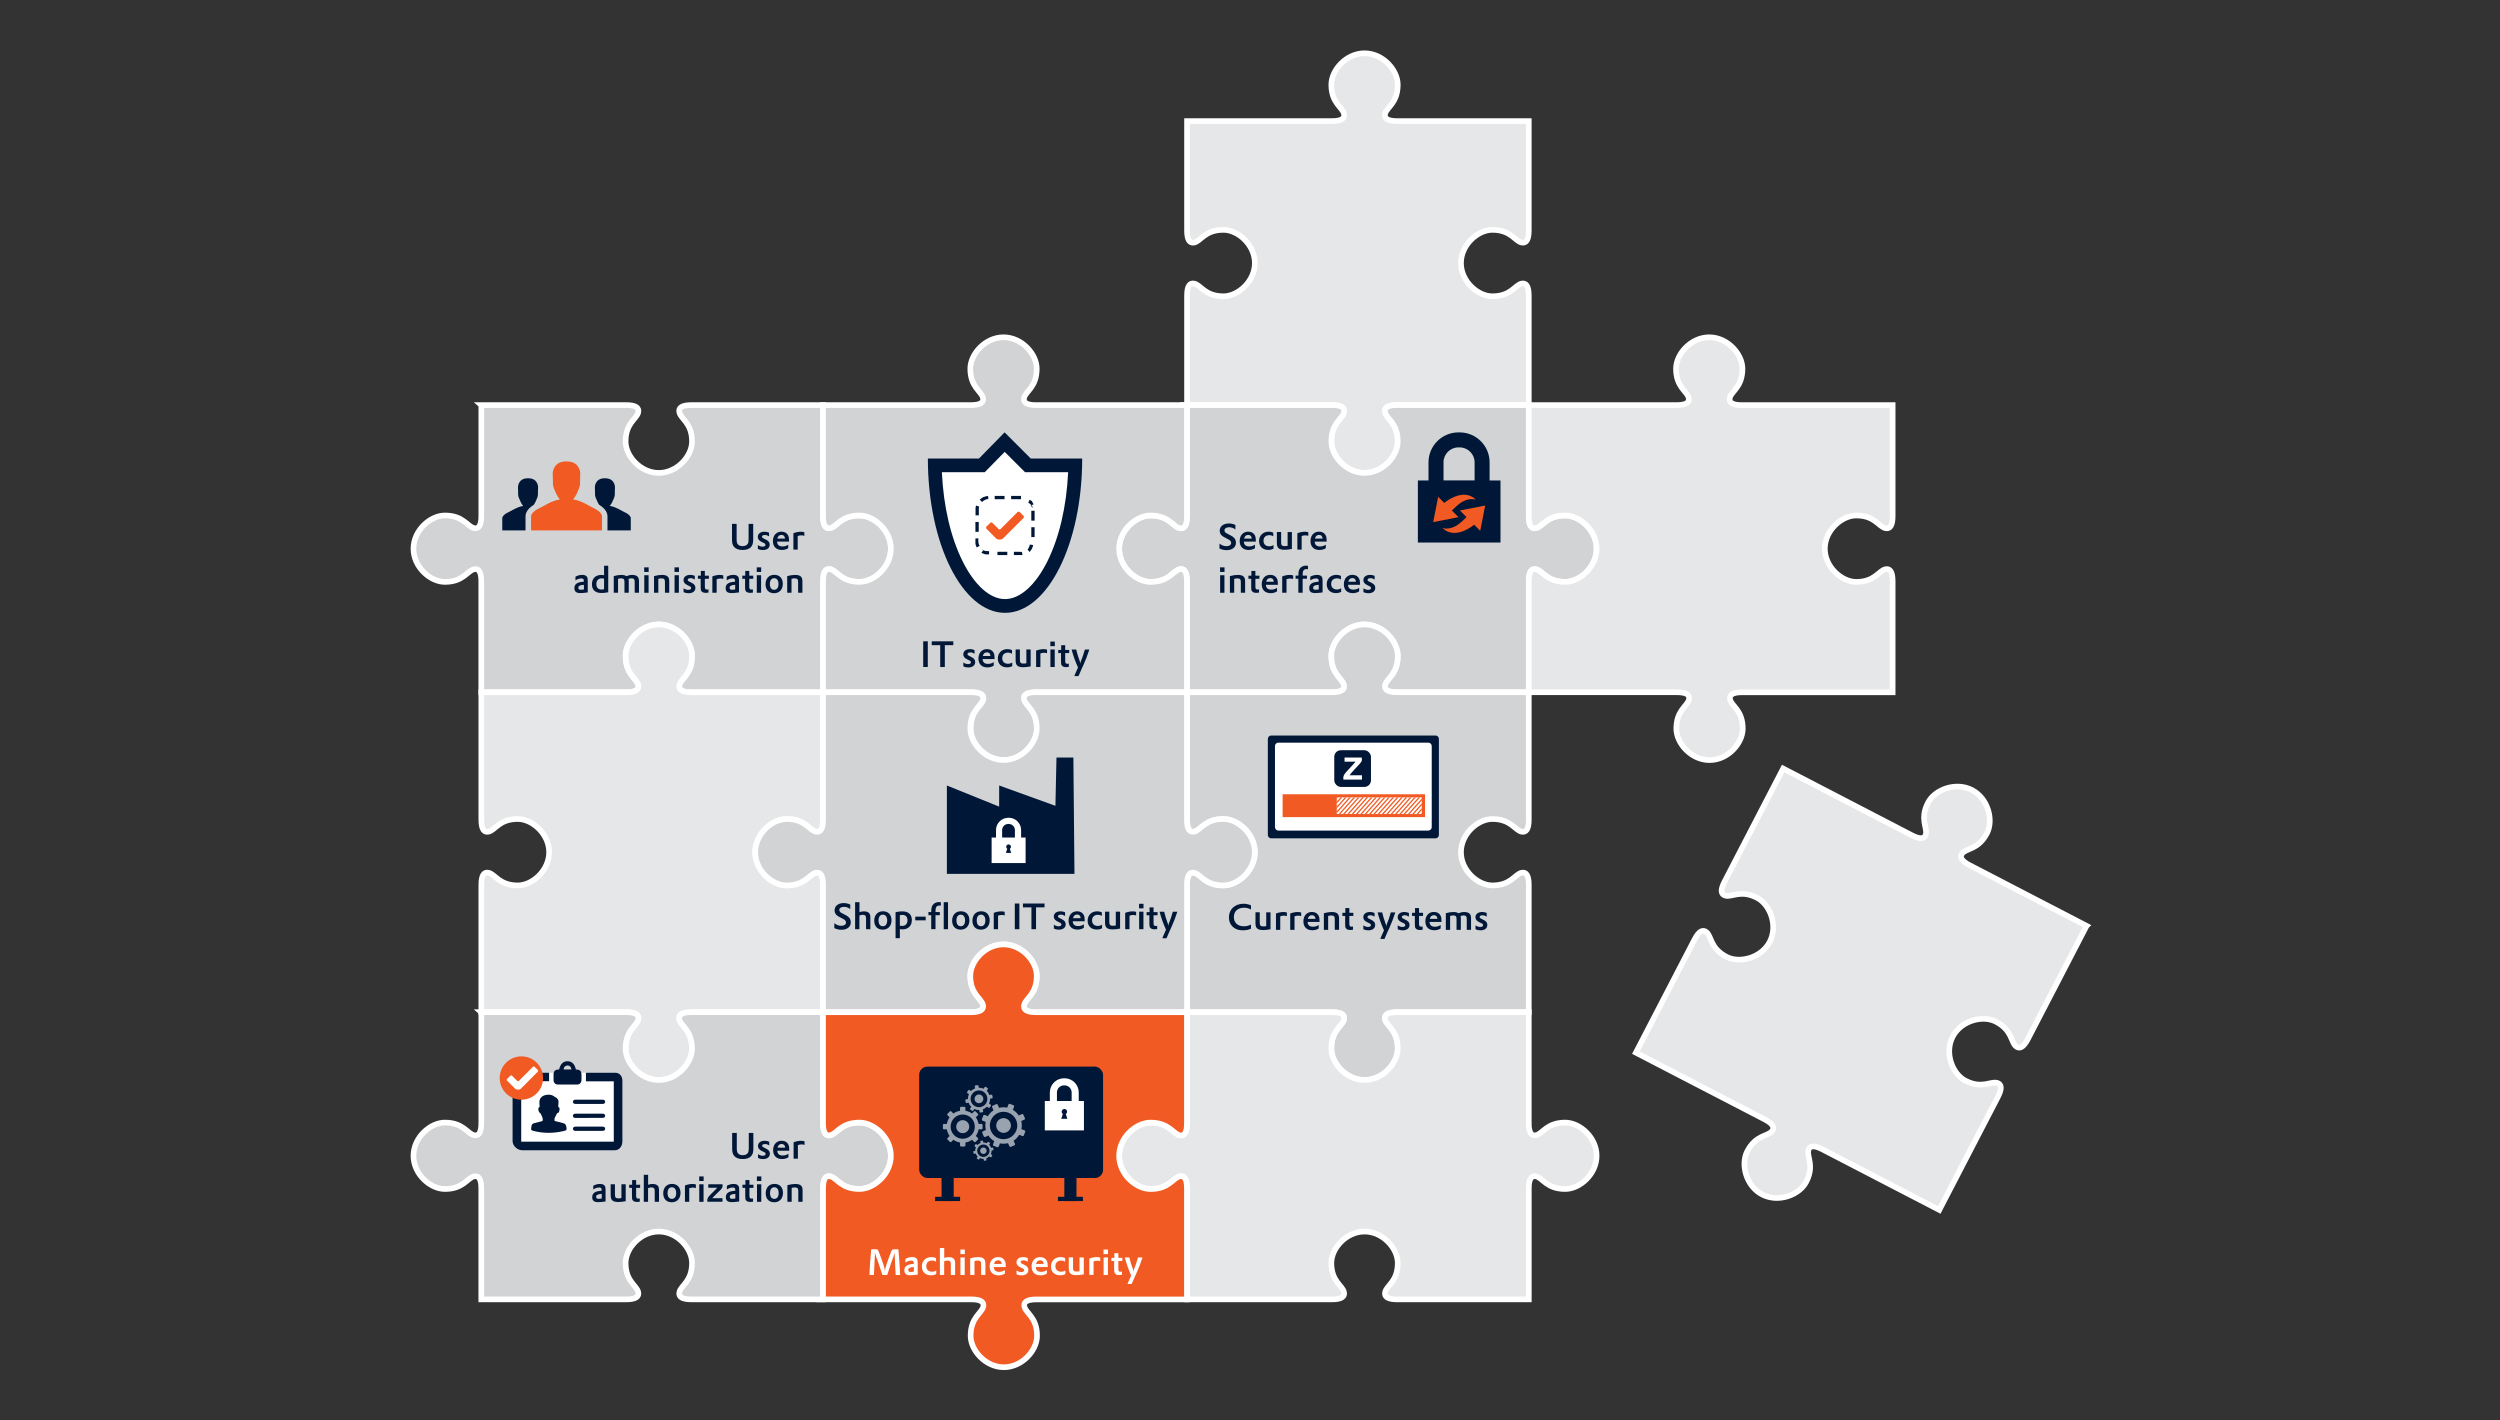 <?xml version="1.0" encoding="UTF-8"?>
<svg id="Layer_1" data-name="Layer 1" xmlns="http://www.w3.org/2000/svg" xmlns:xlink="http://www.w3.org/1999/xlink" viewBox="0 0 880 500">
  <rect x="0" y="0" width="880" height="500" fill="#333333" stroke="none"/>
  <defs>
    <style>
      .cls-1, .cls-2, .cls-3, .cls-4, .cls-5 {
        stroke-width: 0px;
      }

      .cls-1, .cls-6 {
        fill: #f15a22;
      }

      .cls-2 {
        fill: none;
      }

      .cls-7 {
        fill: #d1d3d4;
      }

      .cls-7, .cls-6, .cls-8 {
        fill-rule: evenodd;
        stroke: #fff;
        stroke-miterlimit: 10;
        stroke-width: 1.99px;
      }

      .cls-3 {
        fill: #001738;
      }

      .cls-9, .cls-5 {
        fill: #fff;
      }

      .cls-10 {
        clip-path: url(#clippath);
      }

      .cls-4 {
        fill: #99a2af;
      }

      .cls-8 {
        fill: #e6e7e8;
      }
    </style>
    <clipPath id="clippath">
      <rect class="cls-5" x="470.55" y="280.68" width="29.92" height="5.86"/>
    </clipPath>
  </defs>
  <g>
    <path class="cls-7" d="M169.41,142.59h51.02c3.4,0,4.62.96,4.23,2.58-.57,2.36-4.45,3.74-4.45,10.25,0,5.12,5.23,11.05,11.69,11.05,6.46,0,11.69-5.93,11.69-11.05,0-6.51-3.88-7.89-4.45-10.25-.39-1.62.83-2.58,4.23-2.58h46.34c0,7.35,0,31.72,0,39.07,0,3.4.96,4.62,2.58,4.23,2.36-.56,3.74-4.44,10.25-4.44,5.12,0,11.05,5.23,11.05,11.69,0,6.46-5.93,11.69-11.05,11.69-6.5,0-7.89-3.88-10.24-4.45-1.62-.39-2.58.83-2.58,4.23,0,7.35,0,31.72,0,39.07h-46.34c-3.4,0-4.62-.96-4.23-2.58.57-2.36,4.45-3.74,4.44-10.25,0-5.12-5.23-11.05-11.69-11.05-6.45,0-11.69,5.93-11.69,11.05,0,6.5,3.88,7.89,4.44,10.25.39,1.62-.83,2.58-4.23,2.58h-51.01s0-39.07,0-39.07c0-3.4-.96-4.62-2.58-4.23-2.36.57-3.74,4.45-10.24,4.45-5.12,0-11.05-5.23-11.05-11.69,0-6.45,5.93-11.69,11.05-11.69,6.51,0,7.89,3.88,10.25,4.44,1.62.39,2.58-.83,2.58-4.23v-39.06Z"/>
    <path class="cls-8" d="M538.13,42.62v38.51c0,3.4-.96,4.62-2.58,4.23-2.36-.57-3.74-4.44-10.24-4.45-5.12,0-11.05,5.23-11.05,11.69,0,6.46,5.93,11.69,11.05,11.69,6.5,0,7.89-3.88,10.24-4.45,1.62-.39,2.58.83,2.58,4.23v38.51c-7.35,0-38.99,0-46.34,0-3.4,0-4.62.96-4.23,2.58.57,2.36,4.45,3.74,4.45,10.25,0,5.12-5.23,11.05-11.69,11.05-6.46,0-11.69-5.93-11.69-11.05,0-6.51,3.88-7.89,4.45-10.25.39-1.62-.83-2.58-4.23-2.58-7.35,0-43.66,0-51.01,0v-38.51c0-3.4.96-4.62,2.58-4.23,2.36.57,3.74,4.44,10.24,4.45,5.12,0,11.05-5.23,11.05-11.69,0-6.46-5.93-11.69-11.05-11.69-6.5,0-7.89,3.88-10.24,4.45-1.62.39-2.58-.83-2.58-4.23v-38.51s51.01,0,51.01,0c3.4,0,4.62-.96,4.23-2.58-.57-2.36-4.44-3.74-4.45-10.24,0-5.12,5.23-11.05,11.69-11.05,6.46,0,11.69,5.93,11.69,11.05,0,6.5-3.88,7.89-4.45,10.24-.39,1.62.83,2.58,4.23,2.58h46.34Z"/>
    <path class="cls-7" d="M417.83,142.59h51.02c3.4,0,4.62.96,4.23,2.58-.57,2.36-4.45,3.74-4.45,10.25,0,5.12,5.23,11.05,11.69,11.05,6.46,0,11.69-5.93,11.69-11.05,0-6.51-3.88-7.89-4.45-10.25-.39-1.62.83-2.58,4.23-2.58h46.34c0,7.35,0,31.72,0,39.07,0,3.4.96,4.62,2.58,4.23,2.36-.56,3.74-4.44,10.25-4.44,5.12,0,11.05,5.23,11.05,11.69,0,6.46-5.93,11.69-11.05,11.69-6.5,0-7.89-3.88-10.24-4.45-1.62-.39-2.58.83-2.58,4.23,0,7.35,0,31.72,0,39.07h-46.34c-3.4,0-4.62-.96-4.23-2.58.57-2.36,4.45-3.74,4.44-10.25,0-5.12-5.23-11.05-11.69-11.05-6.45,0-11.69,5.93-11.69,11.05,0,6.5,3.88,7.89,4.44,10.25.39,1.62-.83,2.58-4.23,2.58h-51.01s0-39.07,0-39.07c0-3.4-.96-4.62-2.58-4.23-2.36.57-3.74,4.45-10.24,4.45-5.12,0-11.05-5.23-11.05-11.69,0-6.45,5.93-11.69,11.05-11.69,6.51,0,7.89,3.88,10.25,4.44,1.62.39,2.58-.83,2.58-4.23v-39.06Z"/>
    <path class="cls-7" d="M289.72,243.67v-39.07c0-3.4.96-4.62,2.58-4.23,2.36.57,3.74,4.45,10.24,4.45,5.12,0,11.05-5.23,11.05-11.69,0-6.45-5.93-11.69-11.05-11.69-6.51,0-7.89,3.88-10.25,4.44-1.62.39-2.58-.83-2.58-4.23v-39.06c7.35,0,44.71,0,52.06,0,3.4,0,4.62-.96,4.23-2.58-.57-2.36-4.45-3.74-4.45-10.24,0-5.12,5.23-11.05,11.69-11.05,6.46,0,11.69,5.93,11.69,11.05,0,6.51-3.88,7.89-4.44,10.25-.39,1.62.83,2.58,4.23,2.58,7.35,0,45.74,0,53.08,0v39.07c0,3.4-.96,4.62-2.58,4.23-2.36-.57-3.74-4.45-10.24-4.45-5.12,0-11.05,5.23-11.05,11.69,0,6.45,5.93,11.69,11.05,11.69,6.51,0,7.89-3.88,10.24-4.45,1.62-.39,2.58.83,2.58,4.23v39.07s-52.98,0-52.98,0c-3.4,0-4.62.96-4.23,2.58.57,2.36,4.45,3.74,4.45,10.24,0,5.12-5.23,11.05-11.69,11.05-6.46,0-11.69-5.93-11.69-11.05,0-6.5,3.88-7.89,4.45-10.25.39-1.62-.83-2.58-4.23-2.58h-52.16Z"/>
    <path class="cls-8" d="M289.72,243.67v44.84c0,3.4-.96,4.62-2.58,4.23-2.36-.57-3.74-4.44-10.24-4.45-5.12,0-11.05,5.23-11.05,11.69,0,6.46,5.93,11.69,11.05,11.69,6.5,0,7.89-3.88,10.24-4.45,1.62-.39,2.58.83,2.58,4.23v44.84c-7.35,0-38.99,0-46.34,0-3.4,0-4.62.96-4.23,2.58.57,2.36,4.45,3.74,4.45,10.25,0,5.12-5.23,11.05-11.69,11.05-6.46,0-11.69-5.93-11.69-11.05,0-6.51,3.88-7.89,4.45-10.25.39-1.62-.83-2.58-4.23-2.58-7.35,0-43.66,0-51.01,0v-44.84c0-3.4.96-4.62,2.58-4.23,2.36.57,3.74,4.44,10.24,4.45,5.12,0,11.05-5.23,11.05-11.69,0-6.46-5.93-11.69-11.05-11.69-6.5,0-7.89,3.88-10.24,4.45-1.62.39-2.58-.83-2.58-4.23v-44.84s51.01,0,51.01,0c3.4,0,4.62-.96,4.23-2.58-.57-2.36-4.44-3.74-4.45-10.24,0-5.12,5.23-11.05,11.69-11.05,6.46,0,11.69,5.93,11.69,11.05,0,6.5-3.88,7.89-4.45,10.24-.39,1.62.83,2.58,4.23,2.58h46.34Z"/>
    <path class="cls-7" d="M538.13,243.67v44.84c0,3.4-.96,4.62-2.58,4.23-2.36-.57-3.74-4.44-10.24-4.45-5.12,0-11.05,5.23-11.05,11.69,0,6.46,5.93,11.69,11.05,11.69,6.5,0,7.89-3.88,10.24-4.45,1.62-.39,2.58.83,2.58,4.23v44.84c-7.35,0-38.99,0-46.34,0-3.4,0-4.62.96-4.23,2.58.57,2.36,4.45,3.74,4.45,10.25,0,5.12-5.23,11.05-11.69,11.05-6.46,0-11.69-5.93-11.69-11.05,0-6.51,3.88-7.89,4.45-10.25.39-1.62-.83-2.58-4.23-2.58-7.35,0-43.66,0-51.01,0v-44.84c0-3.4.96-4.62,2.58-4.23,2.36.57,3.74,4.44,10.24,4.45,5.12,0,11.05-5.23,11.05-11.69,0-6.46-5.93-11.69-11.05-11.69-6.5,0-7.89,3.88-10.24,4.45-1.62.39-2.58-.83-2.58-4.23v-44.84s51.01,0,51.01,0c3.4,0,4.62-.96,4.23-2.58-.57-2.36-4.44-3.74-4.45-10.24,0-5.12,5.23-11.05,11.69-11.05,6.46,0,11.69,5.93,11.69,11.05,0,6.5-3.88,7.89-4.45,10.24-.39,1.62.83,2.58,4.23,2.58h46.34Z"/>
    <path class="cls-7" d="M417.81,356.3h-53.09c-3.4,0-4.62-.96-4.23-2.58.56-2.36,4.44-3.74,4.44-10.25,0-5.12-5.23-11.05-11.69-11.05-6.45,0-11.69,5.93-11.69,11.05,0,6.5,3.88,7.89,4.45,10.24.39,1.62-.83,2.58-4.23,2.58h-52.06c0-7.35,0-37.49,0-44.84,0-3.4-.96-4.62-2.58-4.23-2.36.57-3.74,4.44-10.24,4.45-5.12,0-11.05-5.23-11.05-11.69,0-6.46,5.93-11.69,11.05-11.69,6.5,0,7.89,3.88,10.24,4.45,1.62.39,2.58-.83,2.58-4.23,0-7.35,0-37.49,0-44.84h52.06c3.4,0,4.63.96,4.23,2.58-.57,2.36-4.45,3.74-4.45,10.24,0,5.12,5.23,11.05,11.69,11.05,6.46,0,11.69-5.93,11.69-11.05,0-6.5-3.88-7.89-4.45-10.25-.39-1.62.83-2.58,4.23-2.58h53.09s0,44.84,0,44.84c0,3.4.96,4.62,2.58,4.23,2.36-.57,3.74-4.45,10.25-4.44,5.12,0,11.05,5.23,11.05,11.69,0,6.45-5.93,11.69-11.05,11.69-6.5,0-7.89-3.88-10.24-4.45-1.62-.39-2.58.83-2.58,4.24v44.84Z"/>
    <path class="cls-8" d="M538.13,243.67v-39.07c0-3.4.96-4.62,2.58-4.23,2.36.57,3.74,4.45,10.24,4.45,5.12,0,11.05-5.23,11.05-11.69,0-6.45-5.93-11.69-11.05-11.69-6.51,0-7.89,3.88-10.25,4.44-1.62.39-2.58-.83-2.58-4.23v-39.06c7.35,0,44.71,0,52.06,0,3.4,0,4.62-.96,4.23-2.58-.57-2.36-4.45-3.74-4.45-10.24,0-5.12,5.23-11.05,11.69-11.05,6.46,0,11.69,5.93,11.69,11.05,0,6.51-3.88,7.89-4.44,10.25-.39,1.62.83,2.58,4.23,2.58,7.35,0,45.74,0,53.08,0v39.07c0,3.4-.96,4.62-2.58,4.23-2.36-.57-3.74-4.45-10.24-4.45-5.12,0-11.05,5.23-11.05,11.69,0,6.45,5.93,11.69,11.05,11.69,6.51,0,7.89-3.88,10.24-4.45,1.62-.39,2.58.83,2.58,4.23v39.07s-52.98,0-52.98,0c-3.4,0-4.62.96-4.23,2.58.57,2.36,4.45,3.74,4.45,10.24,0,5.12-5.23,11.05-11.69,11.05-6.46,0-11.69-5.93-11.69-11.05,0-6.5,3.88-7.89,4.45-10.25.39-1.62-.83-2.58-4.23-2.58h-52.16Z"/>
    <path class="cls-7" d="M169.41,356.29h51.02c3.4,0,4.62.96,4.23,2.58-.57,2.36-4.45,3.74-4.45,10.25,0,5.12,5.23,11.05,11.69,11.05,6.46,0,11.69-5.93,11.69-11.05,0-6.51-3.88-7.89-4.45-10.25-.39-1.62.83-2.58,4.23-2.58h46.34c0,7.35,0,31.72,0,39.07,0,3.4.96,4.62,2.58,4.23,2.36-.56,3.74-4.44,10.25-4.44,5.12,0,11.05,5.23,11.05,11.69,0,6.46-5.93,11.69-11.05,11.69-6.5,0-7.89-3.88-10.24-4.45-1.62-.39-2.58.83-2.58,4.23,0,7.35,0,31.72,0,39.07h-46.34c-3.4,0-4.62-.96-4.23-2.58.57-2.36,4.45-3.74,4.44-10.25,0-5.12-5.23-11.05-11.69-11.05-6.45,0-11.69,5.93-11.69,11.05,0,6.5,3.88,7.89,4.44,10.25.39,1.62-.83,2.58-4.23,2.58h-51.01s0-39.07,0-39.07c0-3.4-.96-4.62-2.58-4.23-2.36.57-3.74,4.45-10.24,4.45-5.12,0-11.05-5.23-11.05-11.69,0-6.45,5.93-11.69,11.05-11.69,6.51,0,7.89,3.88,10.25,4.44,1.62.39,2.58-.83,2.58-4.23v-39.06Z"/>
    <path class="cls-8" d="M417.83,356.29h51.02c3.4,0,4.62.96,4.23,2.58-.57,2.36-4.45,3.74-4.45,10.25,0,5.12,5.23,11.05,11.69,11.05,6.46,0,11.69-5.93,11.69-11.05,0-6.51-3.88-7.89-4.45-10.25-.39-1.62.83-2.58,4.23-2.58h46.34c0,7.35,0,31.72,0,39.07,0,3.4.96,4.62,2.58,4.23,2.36-.56,3.74-4.44,10.25-4.44,5.12,0,11.05,5.23,11.05,11.69,0,6.46-5.93,11.69-11.05,11.69-6.5,0-7.89-3.88-10.24-4.45-1.62-.39-2.58.83-2.58,4.23,0,7.35,0,31.72,0,39.07h-46.34c-3.4,0-4.62-.96-4.23-2.58.57-2.36,4.45-3.74,4.44-10.25,0-5.12-5.23-11.05-11.69-11.05-6.45,0-11.69,5.93-11.69,11.05,0,6.5,3.88,7.89,4.44,10.25.39,1.62-.83,2.58-4.23,2.58h-51.01s0-39.07,0-39.07c0-3.4-.96-4.62-2.58-4.23-2.36.57-3.74,4.45-10.24,4.45-5.12,0-11.05-5.23-11.05-11.69,0-6.45,5.93-11.69,11.05-11.69,6.51,0,7.89,3.88,10.25,4.44,1.62.39,2.58-.83,2.58-4.23v-39.06Z"/>
    <path class="cls-6" d="M289.72,457.38v-39.07c0-3.4.96-4.62,2.58-4.23,2.36.57,3.74,4.45,10.24,4.45,5.12,0,11.05-5.23,11.05-11.69,0-6.45-5.93-11.69-11.05-11.69-6.51,0-7.89,3.88-10.25,4.44-1.62.39-2.58-.83-2.58-4.23v-39.06c7.35,0,44.71,0,52.06,0,3.4,0,4.62-.96,4.23-2.58-.57-2.36-4.45-3.74-4.45-10.24,0-5.12,5.23-11.05,11.69-11.05,6.46,0,11.69,5.93,11.69,11.05,0,6.51-3.88,7.89-4.44,10.25-.39,1.62.83,2.58,4.23,2.58,7.35,0,45.74,0,53.08,0v39.07c0,3.4-.96,4.62-2.58,4.23-2.36-.57-3.74-4.45-10.24-4.45-5.12,0-11.05,5.23-11.05,11.69,0,6.45,5.93,11.69,11.05,11.69,6.51,0,7.89-3.88,10.24-4.45,1.62-.39,2.58.83,2.58,4.23v39.07s-52.98,0-52.98,0c-3.4,0-4.62.96-4.23,2.58.57,2.36,4.45,3.74,4.45,10.24,0,5.12-5.23,11.05-11.69,11.05-6.46,0-11.69-5.93-11.69-11.05,0-6.5,3.88-7.89,4.45-10.25.39-1.62-.83-2.58-4.23-2.58h-52.16Z"/>
  </g>
  <g>
    <path class="cls-3" d="M324.97,225.74h1.61v9.04h-1.61v-9.04Z"/>
    <path class="cls-3" d="M330.96,227.1h-2.99v-1.35h7.6v1.35h-2.99v7.69h-1.62v-7.69Z"/>
    <path class="cls-3" d="M339.09,233.2c.65.41,1.1.56,1.68.56.62,0,1-.24,1-.62,0-.28-.18-.51-.6-.7l-.61-.29c-1.05-.49-1.48-1.03-1.48-1.82,0-1.11.92-1.84,2.36-1.84.58,0,1.03.09,1.6.34v1.29c-.56-.34-.95-.47-1.49-.47-.62,0-1,.23-1,.6,0,.3.11.41,1.06.86.71.35.99.53,1.24.82s.41.7.41,1.13c0,1.17-.92,1.89-2.43,1.89-.63,0-1.15-.11-1.73-.38v-1.37Z"/>
    <path class="cls-3" d="M345.87,231.99c.06,1.13.68,1.7,1.91,1.7.76,0,1.41-.2,2.01-.63v1.25c-.75.44-1.38.62-2.24.62-1.98,0-3.14-1.17-3.14-3.14s1.2-3.31,3.01-3.31c1.1,0,1.99.53,2.39,1.43.22.49.29,1,.29,2.05v.03h-4.24ZM348.65,230.91c-.06-.86-.49-1.29-1.25-1.29s-1.29.48-1.43,1.29h2.69Z"/>
    <path class="cls-3" d="M356.24,230.14c-.48-.3-.87-.42-1.42-.42-1.24,0-2.03.75-2.03,1.96s.77,1.96,2.01,1.96c.57,0,.95-.11,1.51-.44v1.28c-.61.3-1.13.43-1.84.43-1.99,0-3.24-1.22-3.24-3.13s1.37-3.29,3.37-3.29c.61,0,1.05.1,1.63.35v1.29Z"/>
    <path class="cls-3" d="M359,228.62v3.67c0,.98.32,1.29,1.28,1.29.34,0,.63-.04,1-.11v-4.85h1.51v5.95c-1.11.22-1.82.29-2.63.29-.98,0-1.65-.19-2.08-.57-.43-.41-.58-.91-.58-1.94v-3.74h1.51Z"/>
    <path class="cls-3" d="M364.71,229.03c.84-.34,1.79-.53,2.65-.53.46,0,.8.05,1.2.18v1.27c-.34-.13-.66-.18-1.05-.18-.46,0-.86.08-1.29.24v4.77h-1.51v-5.75Z"/>
    <path class="cls-3" d="M369.73,225.84h1.56v1.61h-1.56v-1.61ZM369.75,228.62h1.51v6.17h-1.51v-6.17Z"/>
    <path class="cls-3" d="M372.5,228.77h1.04v-1.65h1.41v1.65h1.41v1.11h-1.41v2.72c0,.84.18,1.06.85,1.06.14,0,.24-.01.43-.05v1.13c-.33.06-.6.09-.91.09-.75,0-1.27-.19-1.55-.57-.24-.3-.29-.56-.29-1.49v-2.89h-.98v-1.11Z"/>
    <path class="cls-3" d="M378.82,228.62l.03.13c.25,1.09.73,2.7,1.22,3.98l.08.22.11.68.13-.68.08-.2c.33-.79.46-1.14.71-1.87.29-.85.48-1.48.65-2.11l.04-.13h1.57l-.09.28c-.56,1.74-1.25,3.57-1.98,5.14l-.54,1.17c-.44.96-.9,2.01-1.13,2.6l-.05.15h-1.48c.13-.33.19-.49.35-.89.3-.71.44-1.03.8-1.81l.14-.32c-1-2.22-1.7-4.19-2.25-6.32h1.63Z"/>
  </g>
  <g>
    <path class="cls-3" d="M293.67,324.96c.82.63,1.6.92,2.51.92.99,0,1.61-.46,1.61-1.14,0-.37-.15-.67-.49-.95-.19-.16-.56-.37-1.15-.66-.94-.46-1.39-.73-1.76-1.1-.39-.41-.62-.98-.62-1.58,0-1.53,1.29-2.57,3.19-2.57.81,0,1.51.15,2.33.53v1.57c-.73-.53-1.41-.77-2.22-.77-.98,0-1.63.44-1.63,1.08,0,.38.16.66.56.95.18.11.44.25,1.1.58.9.43,1.34.72,1.72,1.11.43.44.66,1.06.66,1.74,0,1.57-1.3,2.61-3.28,2.61-.89,0-1.66-.18-2.52-.58v-1.74Z"/>
    <path class="cls-3" d="M301.02,317.58h1.51v3.5c.56-.2,1-.28,1.54-.28.81,0,1.46.2,1.82.58.34.35.47.81.47,1.62v4.08h-1.51v-3.84c0-.87-.33-1.23-1.17-1.23-.38,0-.75.09-1.17.27v4.8h-1.51v-9.5Z"/>
    <path class="cls-3" d="M310.81,320.77c1.86,0,3,1.22,3,3.18s-1.19,3.29-3.08,3.29-3-1.22-3-3.18,1.19-3.29,3.08-3.29ZM310.77,326.04c.96,0,1.52-.75,1.52-2.04s-.56-2.04-1.52-2.04-1.52.73-1.52,2.04.56,2.04,1.52,2.04Z"/>
    <path class="cls-3" d="M315.24,321.08c.98-.2,1.65-.28,2.37-.28,2.15,0,3.36,1.1,3.36,3.08s-1.29,3.27-3.31,3.27c-.32,0-.6-.03-.91-.09v3.19h-1.51v-9.17ZM316.75,325.84c.3.06.48.09.73.09,1.24,0,1.95-.72,1.95-1.99s-.66-1.9-1.85-1.9c-.29,0-.49.03-.84.1v3.7Z"/>
    <path class="cls-3" d="M322.18,322.66h3.66v1.3h-3.66v-1.3Z"/>
    <path class="cls-3" d="M326.82,321.05h.98v-.2c0-1.36.23-2.09.84-2.65.48-.43,1.15-.67,1.91-.67.23,0,.37.01.63.06v1.2c-.2-.04-.32-.05-.47-.05-.48,0-.86.16-1.09.47-.24.3-.32.72-.32,1.63v.2h1.52v1.11h-1.52v4.91h-1.51v-4.91h-.98v-1.11ZM332.19,317.58h1.51v9.5h-1.51v-9.5Z"/>
    <path class="cls-3" d="M338.23,320.77c1.86,0,3,1.22,3,3.18s-1.19,3.29-3.08,3.29-3-1.22-3-3.18,1.19-3.29,3.08-3.29ZM338.19,326.04c.96,0,1.52-.75,1.52-2.04s-.56-2.04-1.52-2.04-1.52.73-1.52,2.04.56,2.04,1.52,2.04Z"/>
    <path class="cls-3" d="M345.37,320.77c1.86,0,3,1.22,3,3.18s-1.19,3.29-3.08,3.29-3-1.22-3-3.18,1.19-3.29,3.08-3.29ZM345.33,326.04c.96,0,1.52-.75,1.52-2.04s-.56-2.04-1.52-2.04-1.52.73-1.52,2.04.56,2.04,1.52,2.04Z"/>
    <path class="cls-3" d="M349.8,321.33c.84-.34,1.79-.53,2.65-.53.46,0,.8.05,1.2.18v1.27c-.34-.13-.66-.18-1.05-.18-.46,0-.86.08-1.29.24v4.77h-1.51v-5.75Z"/>
    <path class="cls-3" d="M357.21,318.04h1.61v9.04h-1.61v-9.04Z"/>
    <path class="cls-3" d="M363.07,319.39h-2.99v-1.35h7.6v1.35h-2.99v7.69h-1.62v-7.69Z"/>
    <path class="cls-3" d="M370.95,325.5c.65.41,1.1.56,1.68.56.62,0,1-.24,1-.62,0-.28-.18-.51-.6-.7l-.61-.29c-1.05-.49-1.48-1.03-1.48-1.82,0-1.11.92-1.84,2.36-1.84.58,0,1.03.09,1.6.34v1.29c-.56-.34-.95-.47-1.49-.47-.62,0-1,.23-1,.6,0,.3.11.41,1.06.86.71.35.99.53,1.24.82.25.29.41.7.41,1.13,0,1.17-.92,1.89-2.43,1.89-.63,0-1.15-.11-1.73-.38v-1.37Z"/>
    <path class="cls-3" d="M377.6,324.28c.06,1.13.68,1.7,1.91,1.7.76,0,1.41-.2,2.01-.63v1.25c-.75.44-1.38.62-2.24.62-1.98,0-3.14-1.17-3.14-3.14s1.2-3.31,3.01-3.31c1.1,0,1.99.53,2.39,1.43.22.49.29,1,.29,2.05v.03h-4.24ZM380.39,323.2c-.06-.86-.49-1.29-1.25-1.29s-1.29.48-1.43,1.29h2.69Z"/>
    <path class="cls-3" d="M387.85,322.43c-.48-.3-.87-.42-1.42-.42-1.24,0-2.03.75-2.03,1.96s.77,1.96,2.01,1.96c.57,0,.95-.11,1.51-.44v1.28c-.61.3-1.13.43-1.84.43-1.99,0-3.24-1.22-3.24-3.13s1.37-3.29,3.37-3.29c.61,0,1.05.1,1.63.35v1.29Z"/>
    <path class="cls-3" d="M390.48,320.91v3.67c0,.98.32,1.29,1.28,1.29.34,0,.63-.04,1-.11v-4.85h1.51v5.95c-1.11.22-1.82.29-2.63.29-.98,0-1.65-.19-2.08-.57-.43-.41-.58-.91-.58-1.94v-3.74h1.51Z"/>
    <path class="cls-3" d="M396.07,321.33c.84-.34,1.79-.53,2.65-.53.46,0,.8.05,1.2.18v1.27c-.34-.13-.66-.18-1.05-.18-.46,0-.86.08-1.29.24v4.77h-1.51v-5.75Z"/>
    <path class="cls-3" d="M400.95,318.14h1.56v1.61h-1.56v-1.61ZM400.98,320.91h1.51v6.17h-1.51v-6.17Z"/>
    <path class="cls-3" d="M403.6,321.06h1.04v-1.65h1.41v1.65h1.41v1.11h-1.41v2.72c0,.84.18,1.06.85,1.06.14,0,.24-.01.43-.05v1.13c-.33.06-.6.09-.91.09-.75,0-1.27-.19-1.55-.57-.24-.3-.29-.56-.29-1.49v-2.89h-.98v-1.11Z"/>
    <path class="cls-3" d="M409.79,320.91l.03.13c.25,1.09.73,2.7,1.22,3.98l.08.22.11.68.13-.68.08-.2c.33-.79.46-1.14.71-1.87.29-.85.48-1.48.65-2.11l.04-.13h1.57l-.09.28c-.56,1.73-1.25,3.57-1.98,5.14l-.54,1.17c-.44.96-.9,2.01-1.13,2.6l-.05.15h-1.48c.13-.33.19-.49.35-.89.3-.71.44-1.03.8-1.81l.14-.32c-1-2.22-1.7-4.19-2.25-6.32h1.63Z"/>
  </g>
  <g>
    <path class="cls-3" d="M440.34,326.91c-.86.38-1.75.56-2.85.56-1.38,0-2.48-.34-3.34-1.05-1.03-.84-1.57-2.06-1.57-3.5,0-2.82,2.1-4.8,5.12-4.8.94,0,1.72.17,2.65.56v1.47c-.85-.46-1.54-.63-2.47-.63-2.19,0-3.56,1.27-3.56,3.28s1.35,3.25,3.52,3.25c.92,0,1.67-.19,2.51-.62v1.48Z"/>
    <path class="cls-3" d="M443.43,321.14v3.67c0,.98.32,1.29,1.28,1.29.34,0,.63-.04,1-.11v-4.85h1.51v5.95c-1.11.22-1.82.29-2.63.29-.98,0-1.65-.19-2.08-.57-.43-.41-.58-.91-.58-1.94v-3.74h1.51Z"/>
    <path class="cls-3" d="M449.14,321.56c.84-.34,1.79-.53,2.65-.53.46,0,.8.05,1.2.18v1.27c-.34-.13-.66-.18-1.05-.18-.46,0-.86.08-1.29.24v4.77h-1.51v-5.75Z"/>
    <path class="cls-3" d="M454.16,321.56c.84-.34,1.79-.53,2.65-.53.46,0,.8.05,1.2.18v1.27c-.34-.13-.66-.18-1.05-.18-.46,0-.86.08-1.29.24v4.77h-1.51v-5.75Z"/>
    <path class="cls-3" d="M460.26,324.51c.06,1.13.68,1.7,1.91,1.7.76,0,1.41-.2,2.01-.63v1.25c-.75.44-1.38.62-2.24.62-1.98,0-3.14-1.17-3.14-3.14s1.2-3.31,3.01-3.31c1.1,0,1.99.53,2.39,1.43.22.49.29,1,.29,2.05v.03h-4.24ZM463.04,323.44c-.06-.86-.49-1.29-1.25-1.29s-1.29.48-1.43,1.29h2.69Z"/>
    <path class="cls-3" d="M466.01,321.45c1.01-.29,1.89-.42,2.8-.42.98,0,1.65.2,2.05.63.35.38.49.85.49,1.68v3.96h-1.51v-3.86c0-.87-.33-1.2-1.23-1.2-.37,0-.7.05-1.1.18v4.89h-1.51v-5.86Z"/>
    <path class="cls-3" d="M472.52,321.3h1.04v-1.65h1.41v1.65h1.41v1.11h-1.41v2.72c0,.84.18,1.06.85,1.06.14,0,.24-.01.43-.05v1.13c-.33.06-.6.09-.91.09-.75,0-1.27-.19-1.55-.57-.24-.3-.29-.56-.29-1.49v-2.89h-.98v-1.11Z"/>
    <path class="cls-3" d="M479.89,325.73c.65.41,1.1.56,1.68.56.62,0,1-.24,1-.62,0-.28-.18-.51-.6-.7l-.61-.29c-1.05-.49-1.48-1.03-1.48-1.82,0-1.11.92-1.84,2.36-1.84.58,0,1.03.09,1.6.34v1.29c-.56-.34-.95-.47-1.49-.47-.62,0-1,.23-1,.6,0,.3.11.41,1.06.86.71.35.99.53,1.24.82.25.29.41.7.41,1.13,0,1.17-.92,1.89-2.43,1.89-.63,0-1.15-.11-1.73-.38v-1.37Z"/>
    <path class="cls-3" d="M486.52,321.14l.03.13c.25,1.09.73,2.7,1.22,3.98l.08.22.11.68.13-.68.08-.2c.33-.79.46-1.14.71-1.87.29-.85.48-1.48.65-2.11l.04-.13h1.57l-.09.28c-.56,1.73-1.25,3.57-1.98,5.14l-.54,1.17c-.44.96-.9,2.01-1.13,2.6l-.05.15h-1.48c.13-.33.19-.49.35-.89.3-.71.44-1.03.8-1.81l.14-.32c-1-2.22-1.7-4.19-2.25-6.32h1.63Z"/>
    <path class="cls-3" d="M491.99,325.73c.65.41,1.1.56,1.68.56.62,0,1-.24,1-.62,0-.28-.18-.51-.6-.7l-.61-.29c-1.05-.49-1.48-1.03-1.48-1.82,0-1.11.92-1.84,2.36-1.84.58,0,1.03.09,1.6.34v1.29c-.56-.34-.95-.47-1.49-.47-.62,0-1,.23-1,.6,0,.3.11.41,1.06.86.71.35.99.53,1.24.82.25.29.41.7.41,1.13,0,1.17-.92,1.89-2.43,1.89-.63,0-1.15-.11-1.73-.38v-1.37Z"/>
    <path class="cls-3" d="M497.05,321.3h1.04v-1.65h1.41v1.65h1.41v1.11h-1.41v2.72c0,.84.18,1.06.85,1.06.14,0,.24-.01.43-.05v1.13c-.33.06-.6.09-.91.09-.75,0-1.27-.19-1.55-.57-.24-.3-.29-.56-.29-1.49v-2.89h-.98v-1.11Z"/>
    <path class="cls-3" d="M503.19,324.51c.06,1.13.68,1.7,1.91,1.7.76,0,1.41-.2,2.01-.63v1.25c-.75.44-1.38.62-2.24.62-1.98,0-3.14-1.17-3.14-3.14s1.2-3.31,3.01-3.31c1.1,0,1.99.53,2.39,1.43.22.49.29,1,.29,2.05v.03h-4.24ZM505.98,323.44c-.06-.86-.49-1.29-1.25-1.29s-1.29.48-1.43,1.29h2.69Z"/>
    <path class="cls-3" d="M508.94,321.45c.98-.29,1.82-.42,2.69-.42.73,0,1.2.11,1.75.43.73-.3,1.36-.43,2.08-.43.84,0,1.48.22,1.87.62.35.38.48.84.48,1.67v3.99h-1.51v-3.89c0-.85-.32-1.19-1.1-1.19-.38,0-.68.06-1.09.23.08.24.1.44.1.89v3.96h-1.51v-3.88c0-.86-.33-1.2-1.18-1.2-.37,0-.66.05-1.08.19v4.89h-1.51v-5.86Z"/>
    <path class="cls-3" d="M519.37,325.73c.65.41,1.1.56,1.68.56.62,0,1-.24,1-.62,0-.28-.18-.51-.6-.7l-.61-.29c-1.05-.49-1.48-1.03-1.48-1.82,0-1.11.92-1.84,2.36-1.84.58,0,1.03.09,1.6.34v1.29c-.56-.34-.95-.47-1.49-.47-.62,0-1,.23-1,.6,0,.3.11.41,1.06.86.71.35.99.53,1.24.82.25.29.41.7.41,1.13,0,1.17-.92,1.89-2.43,1.89-.63,0-1.15-.11-1.73-.38v-1.37Z"/>
  </g>
  <g>
    <path class="cls-5" d="M306.06,448.34c.05-1.13.09-1.99.16-3.06.04-.54.08-1.12.13-1.71.04-.6.06-.94.1-1.32l.19-2.17.03-.34h1.73c.51,0,.62.1.9.81.42,1.04,1.2,3.19,1.6,4.36.41,1.23.52,1.7.6,2.63.08-.96.18-1.41.6-2.63.22-.66.53-1.56.85-2.39.28-.77.49-1.34.6-1.62.2-.52.3-.73.38-.86.13-.2.34-.29.67-.29h1.62l.04.34.19,2.17c.05.53.1,1.28.16,2.2.1,1.49.16,2.52.23,3.89l.03.44h-1.6v-.23c-.1-2.24-.16-3.58-.29-5.65-.04-.65-.05-.99-.05-1.27,0-.2,0-.48.03-.87-.2.82-.27,1.04-.49,1.65l-.49,1.33c-.09.24-.16.46-.33.96-.43,1.24-.81,2.36-1.23,3.71l-.13.37h-1.68l-.13-.37c-.29-.92-.52-1.63-.79-2.42-.15-.46-.29-.89-.44-1.29-.16-.51-.24-.72-.33-.96l-.49-1.33c-.23-.62-.29-.82-.48-1.65.01.39.01.68.01.9,0,.28-.01.61-.05,1.24-.11,1.84-.2,3.62-.28,5.65v.23h-1.57l.03-.44Z"/>
    <path class="cls-5" d="M318.7,443.12c.82-.44,1.56-.63,2.39-.63.89,0,1.47.27,1.74.79.15.29.2.66.2,1.47v3.91c-1.06.15-1.91.23-2.6.23-1.46,0-2.1-.53-2.1-1.75,0-.84.35-1.43,1.06-1.77.54-.27,1.06-.38,2.13-.49h.13v-.24c0-.67-.22-.9-.89-.9s-1.32.22-2.06.68v-1.29ZM321.67,445.99c-1.46.11-1.96.39-1.96,1.05,0,.48.27.7.82.7.33,0,.71-.04,1.14-.1v-1.65Z"/>
    <path class="cls-5" d="M329.5,444.14c-.48-.3-.87-.42-1.42-.42-1.24,0-2.03.75-2.03,1.96s.77,1.96,2.01,1.96c.57,0,.95-.11,1.51-.44v1.28c-.61.3-1.13.43-1.84.43-1.99,0-3.24-1.22-3.24-3.13s1.37-3.29,3.37-3.29c.61,0,1.05.1,1.63.35v1.29Z"/>
    <path class="cls-5" d="M330.86,439.29h1.51v3.5c.56-.2,1-.28,1.54-.28.81,0,1.46.2,1.82.58.34.35.47.81.47,1.62v4.08h-1.51v-3.84c0-.87-.33-1.23-1.17-1.23-.38,0-.75.09-1.17.27v4.8h-1.51v-9.5Z"/>
    <path class="cls-5" d="M338.05,439.84h1.56v1.61h-1.56v-1.61ZM338.07,442.62h1.51v6.17h-1.51v-6.17Z"/>
    <path class="cls-5" d="M341.52,442.92c1.01-.29,1.89-.42,2.8-.42.98,0,1.65.2,2.05.63.35.38.49.85.49,1.68v3.96h-1.51v-3.86c0-.87-.33-1.2-1.23-1.2-.37,0-.7.05-1.1.18v4.89h-1.51v-5.86Z"/>
    <path class="cls-5" d="M349.81,445.99c.06,1.13.68,1.7,1.91,1.7.76,0,1.41-.2,2.01-.63v1.25c-.75.44-1.38.62-2.24.62-1.98,0-3.14-1.17-3.14-3.14s1.2-3.3,3.01-3.3c1.1,0,1.99.53,2.39,1.43.22.49.29,1,.29,2.05v.03h-4.24ZM352.6,444.91c-.06-.86-.49-1.29-1.25-1.29s-1.29.48-1.43,1.29h2.69Z"/>
    <path class="cls-5" d="M357.81,447.2c.65.41,1.1.56,1.68.56.62,0,1-.24,1-.62,0-.28-.18-.51-.6-.7l-.61-.29c-1.05-.49-1.48-1.03-1.48-1.82,0-1.11.92-1.84,2.36-1.84.58,0,1.03.09,1.6.34v1.29c-.56-.34-.95-.47-1.49-.47-.62,0-1,.23-1,.59,0,.3.11.41,1.06.86.71.35.99.53,1.24.82s.41.7.41,1.13c0,1.17-.92,1.89-2.43,1.89-.63,0-1.15-.11-1.73-.38v-1.37Z"/>
    <path class="cls-5" d="M364.58,445.99c.06,1.13.68,1.7,1.91,1.7.76,0,1.41-.2,2.01-.63v1.25c-.75.44-1.38.62-2.24.62-1.98,0-3.14-1.17-3.14-3.14s1.2-3.3,3.01-3.3c1.1,0,1.99.53,2.39,1.43.22.49.29,1,.29,2.05v.03h-4.24ZM367.37,444.91c-.06-.86-.49-1.29-1.25-1.29s-1.29.48-1.43,1.29h2.69Z"/>
    <path class="cls-5" d="M374.95,444.14c-.48-.3-.87-.42-1.42-.42-1.24,0-2.03.75-2.03,1.96s.77,1.96,2.01,1.96c.57,0,.95-.11,1.51-.44v1.28c-.61.3-1.13.43-1.84.43-1.99,0-3.24-1.22-3.24-3.13s1.37-3.29,3.37-3.29c.61,0,1.05.1,1.63.35v1.29Z"/>
    <path class="cls-5" d="M377.71,442.62v3.67c0,.98.32,1.29,1.28,1.29.34,0,.63-.04,1-.11v-4.85h1.51v5.95c-1.11.21-1.82.29-2.63.29-.98,0-1.65-.19-2.08-.57-.43-.41-.58-.91-.58-1.94v-3.74h1.51Z"/>
    <path class="cls-5" d="M383.43,443.03c.84-.34,1.79-.53,2.65-.53.46,0,.8.05,1.2.18v1.27c-.34-.13-.66-.18-1.05-.18-.46,0-.86.08-1.29.24v4.77h-1.51v-5.75Z"/>
    <path class="cls-5" d="M388.44,439.84h1.56v1.61h-1.56v-1.61ZM388.47,442.62h1.51v6.17h-1.51v-6.17Z"/>
    <path class="cls-5" d="M391.21,442.77h1.04v-1.65h1.41v1.65h1.41v1.11h-1.41v2.72c0,.84.18,1.06.85,1.06.14,0,.24-.01.43-.05v1.13c-.33.06-.6.09-.91.09-.75,0-1.27-.19-1.55-.57-.24-.3-.29-.56-.29-1.49v-2.89h-.98v-1.11Z"/>
    <path class="cls-5" d="M397.53,442.62l.03.13c.25,1.09.73,2.7,1.22,3.98l.08.22.11.68.13-.68.08-.2c.33-.79.46-1.14.71-1.87.29-.85.48-1.48.65-2.12l.04-.13h1.57l-.09.28c-.56,1.73-1.25,3.57-1.98,5.14l-.54,1.17c-.44.96-.9,2.01-1.13,2.6l-.05.15h-1.48c.13-.33.19-.49.35-.89.3-.71.44-1.03.8-1.81l.14-.32c-1-2.22-1.7-4.19-2.25-6.32h1.63Z"/>
  </g>
  <g>
    <path class="cls-3" d="M429.24,191.34c.82.63,1.6.92,2.51.92.99,0,1.61-.46,1.61-1.14,0-.37-.15-.67-.49-.95-.19-.16-.56-.37-1.15-.66-.94-.46-1.39-.73-1.76-1.1-.39-.41-.62-.98-.62-1.58,0-1.53,1.29-2.57,3.19-2.57.81,0,1.51.15,2.33.53v1.57c-.73-.53-1.41-.77-2.22-.77-.98,0-1.63.44-1.63,1.08,0,.38.16.66.56.95.18.11.44.25,1.1.58.9.43,1.34.72,1.72,1.11.43.44.66,1.06.66,1.74,0,1.57-1.3,2.61-3.28,2.61-.89,0-1.66-.18-2.52-.58v-1.74Z"/>
    <path class="cls-3" d="M437.83,190.65c.06,1.13.68,1.7,1.91,1.7.76,0,1.41-.2,2.01-.63v1.25c-.75.44-1.38.62-2.24.62-1.98,0-3.14-1.17-3.14-3.14s1.2-3.31,3.01-3.31c1.1,0,1.99.53,2.39,1.43.22.49.29,1,.29,2.05v.03h-4.24ZM440.61,189.58c-.06-.86-.49-1.29-1.25-1.29s-1.29.48-1.43,1.29h2.69Z"/>
    <path class="cls-3" d="M448.2,188.8c-.48-.3-.87-.42-1.42-.42-1.24,0-2.03.75-2.03,1.96s.77,1.96,2.01,1.96c.57,0,.95-.11,1.51-.44v1.28c-.61.3-1.13.43-1.84.43-1.99,0-3.24-1.22-3.24-3.13s1.37-3.29,3.37-3.29c.61,0,1.05.1,1.63.35v1.29Z"/>
    <path class="cls-3" d="M450.96,187.28v3.67c0,.98.32,1.29,1.28,1.29.34,0,.63-.04,1-.11v-4.85h1.51v5.95c-1.11.22-1.82.29-2.63.29-.98,0-1.65-.19-2.08-.57-.43-.41-.58-.91-.58-1.94v-3.74h1.51Z"/>
    <path class="cls-3" d="M456.67,187.7c.84-.34,1.79-.53,2.65-.53.46,0,.8.05,1.2.18v1.27c-.34-.13-.66-.18-1.05-.18-.46,0-.86.08-1.29.24v4.77h-1.51v-5.75Z"/>
    <path class="cls-3" d="M462.76,190.65c.06,1.13.68,1.7,1.91,1.7.76,0,1.41-.2,2.01-.63v1.25c-.75.44-1.38.62-2.24.62-1.98,0-3.14-1.17-3.14-3.14s1.2-3.31,3.01-3.31c1.1,0,1.99.53,2.39,1.43.22.49.29,1,.29,2.05v.03h-4.24ZM465.55,189.58c-.06-.86-.49-1.29-1.25-1.29s-1.29.48-1.43,1.29h2.69Z"/>
    <path class="cls-3" d="M429.47,199.71h1.56v1.61h-1.56v-1.61ZM429.49,202.48h1.51v6.17h-1.51v-6.17Z"/>
    <path class="cls-3" d="M432.94,202.79c1.01-.29,1.89-.42,2.8-.42.98,0,1.65.2,2.05.63.35.38.49.85.49,1.68v3.96h-1.51v-3.86c0-.87-.33-1.2-1.23-1.2-.37,0-.7.05-1.1.18v4.89h-1.51v-5.86Z"/>
    <path class="cls-3" d="M439.45,202.63h1.04v-1.65h1.41v1.65h1.41v1.11h-1.41v2.72c0,.84.18,1.06.85,1.06.14,0,.24-.01.43-.05v1.13c-.33.06-.6.09-.91.09-.75,0-1.27-.19-1.55-.57-.24-.3-.29-.56-.29-1.49v-2.89h-.98v-1.11Z"/>
    <path class="cls-3" d="M445.59,205.85c.06,1.13.68,1.7,1.91,1.7.76,0,1.41-.2,2.01-.63v1.25c-.75.44-1.38.62-2.24.62-1.98,0-3.14-1.17-3.14-3.14s1.2-3.31,3.01-3.31c1.1,0,1.99.53,2.39,1.43.22.49.29,1,.29,2.05v.03h-4.24ZM448.38,204.77c-.06-.86-.49-1.29-1.25-1.29s-1.29.48-1.43,1.29h2.69Z"/>
    <path class="cls-3" d="M451.34,202.9c.84-.34,1.79-.53,2.65-.53.46,0,.8.05,1.2.18v1.27c-.34-.13-.66-.18-1.05-.18-.46,0-.86.08-1.29.24v4.77h-1.51v-5.75Z"/>
    <path class="cls-3" d="M456.05,202.62h.98v-.2c0-1.36.23-2.09.84-2.65.48-.43,1.15-.67,1.91-.67.23,0,.37.01.63.06v1.2c-.2-.04-.32-.05-.47-.05-.48,0-.86.16-1.09.47-.24.3-.32.72-.32,1.63v.2h1.52v1.11h-1.52v4.91h-1.51v-4.91h-.98v-1.11Z"/>
    <path class="cls-3" d="M461.22,202.99c.82-.44,1.56-.63,2.39-.63.89,0,1.47.27,1.74.79.15.29.2.66.2,1.47v3.91c-1.06.15-1.91.23-2.6.23-1.46,0-2.1-.53-2.1-1.75,0-.84.35-1.43,1.06-1.77.54-.27,1.06-.38,2.13-.49h.13v-.24c0-.67-.22-.9-.89-.9s-1.32.22-2.06.68v-1.29ZM464.19,205.85c-1.46.11-1.96.39-1.96,1.05,0,.48.27.7.82.7.33,0,.71-.04,1.14-.1v-1.65Z"/>
    <path class="cls-3" d="M472.02,204c-.48-.3-.87-.42-1.42-.42-1.24,0-2.03.75-2.03,1.96s.77,1.96,2.01,1.96c.57,0,.95-.11,1.51-.44v1.28c-.61.3-1.13.43-1.84.43-1.99,0-3.24-1.22-3.24-3.13s1.37-3.29,3.37-3.29c.61,0,1.05.1,1.63.35v1.29Z"/>
    <path class="cls-3" d="M474.5,205.85c.06,1.13.68,1.7,1.91,1.7.76,0,1.41-.2,2.01-.63v1.25c-.75.44-1.38.62-2.24.62-1.98,0-3.14-1.17-3.14-3.14s1.2-3.31,3.01-3.31c1.1,0,1.99.53,2.39,1.43.22.49.29,1,.29,2.05v.03h-4.24ZM477.29,204.77c-.06-.86-.49-1.29-1.25-1.29s-1.29.48-1.43,1.29h2.69Z"/>
    <path class="cls-3" d="M479.92,207.07c.65.41,1.1.56,1.68.56.62,0,1-.24,1-.62,0-.28-.18-.51-.6-.7l-.61-.29c-1.05-.49-1.48-1.03-1.48-1.82,0-1.11.92-1.84,2.36-1.84.58,0,1.03.09,1.6.34v1.29c-.56-.34-.95-.47-1.49-.47-.62,0-1,.23-1,.6,0,.3.11.41,1.06.86.71.35.99.53,1.24.82.25.29.41.7.41,1.13,0,1.17-.92,1.89-2.43,1.89-.63,0-1.15-.11-1.73-.38v-1.37Z"/>
  </g>
  <g>
    <path class="cls-3" d="M259.29,184.41v5.36c0,.99.11,1.46.44,1.84.35.42.92.63,1.67.63.82,0,1.43-.27,1.77-.76.25-.35.34-.81.34-1.71v-5.36h1.61v5.51c0,1.25-.22,2.01-.75,2.62-.62.7-1.63,1.06-2.98,1.06s-2.36-.37-2.98-1.06c-.53-.61-.75-1.37-.75-2.62v-5.51h1.61Z"/>
    <path class="cls-3" d="M266.76,191.87c.65.41,1.1.56,1.68.56.62,0,1-.24,1-.62,0-.28-.18-.51-.6-.7l-.61-.29c-1.05-.49-1.48-1.03-1.48-1.82,0-1.11.92-1.84,2.36-1.84.58,0,1.03.09,1.6.34v1.29c-.56-.34-.95-.47-1.49-.47-.62,0-1,.23-1,.6,0,.3.11.41,1.06.86.71.35.99.53,1.24.82s.41.7.41,1.13c0,1.17-.92,1.89-2.43,1.89-.63,0-1.15-.11-1.73-.38v-1.37Z"/>
    <path class="cls-3" d="M273.53,190.65c.06,1.13.68,1.7,1.91,1.7.76,0,1.41-.2,2.01-.63v1.25c-.75.44-1.38.62-2.24.62-1.98,0-3.14-1.17-3.14-3.14s1.2-3.31,3.01-3.31c1.1,0,1.99.53,2.39,1.43.22.49.29,1,.29,2.05v.03h-4.24ZM276.32,189.58c-.06-.86-.49-1.29-1.25-1.29s-1.29.48-1.43,1.29h2.69Z"/>
    <path class="cls-3" d="M279.28,187.7c.84-.34,1.79-.53,2.65-.53.46,0,.8.05,1.2.18v1.27c-.34-.13-.66-.18-1.05-.18-.46,0-.86.08-1.29.24v4.77h-1.51v-5.75Z"/>
    <path class="cls-3" d="M202.56,202.99c.82-.44,1.56-.63,2.39-.63.89,0,1.47.27,1.74.79.15.29.2.66.2,1.47v3.91c-1.06.15-1.91.23-2.6.23-1.46,0-2.1-.53-2.1-1.75,0-.84.35-1.43,1.06-1.77.54-.27,1.06-.38,2.13-.49h.13v-.24c0-.67-.22-.9-.89-.9s-1.32.22-2.06.68v-1.29ZM205.54,205.85c-1.46.11-1.96.39-1.96,1.05,0,.48.27.7.82.7.33,0,.71-.04,1.14-.1v-1.65Z"/>
    <path class="cls-3" d="M212.63,199.15h1.47v9.32c-.91.19-1.62.27-2.32.27-2.24,0-3.42-1.06-3.42-3.09s1.28-3.27,3.28-3.27c.38,0,.65.03.99.11v-3.34ZM212.63,203.71c-.28-.09-.52-.13-.82-.13-1.19,0-1.89.73-1.89,2s.66,1.94,1.84,1.94c.32,0,.56-.04.87-.13v-3.69Z"/>
    <path class="cls-3" d="M216.05,202.79c.98-.29,1.82-.42,2.69-.42.73,0,1.2.11,1.75.43.73-.3,1.36-.43,2.08-.43.84,0,1.48.22,1.87.62.35.38.48.84.48,1.67v3.99h-1.51v-3.89c0-.85-.32-1.19-1.1-1.19-.38,0-.68.06-1.09.23.08.24.1.44.1.89v3.96h-1.51v-3.88c0-.86-.33-1.2-1.18-1.2-.37,0-.66.05-1.08.19v4.89h-1.51v-5.86Z"/>
    <path class="cls-3" d="M226.76,199.71h1.56v1.61h-1.56v-1.61ZM226.79,202.48h1.51v6.17h-1.51v-6.17Z"/>
    <path class="cls-3" d="M230.23,202.79c1.01-.29,1.89-.42,2.8-.42.98,0,1.65.2,2.05.63.35.38.49.85.49,1.68v3.96h-1.51v-3.86c0-.87-.33-1.2-1.23-1.2-.37,0-.7.05-1.1.18v4.89h-1.51v-5.86Z"/>
    <path class="cls-3" d="M237.43,199.71h1.56v1.61h-1.56v-1.61ZM237.45,202.48h1.51v6.17h-1.51v-6.17Z"/>
    <path class="cls-3" d="M240.61,207.07c.65.41,1.1.56,1.68.56.62,0,1-.24,1-.62,0-.28-.18-.51-.6-.7l-.61-.29c-1.05-.49-1.48-1.03-1.48-1.82,0-1.11.92-1.84,2.36-1.84.58,0,1.03.09,1.6.34v1.29c-.56-.34-.95-.47-1.49-.47-.62,0-1,.23-1,.6,0,.3.11.41,1.06.86.71.35.99.53,1.24.82.25.29.41.7.41,1.13,0,1.17-.92,1.89-2.43,1.89-.63,0-1.15-.11-1.73-.38v-1.37Z"/>
    <path class="cls-3" d="M245.66,202.63h1.04v-1.65h1.41v1.65h1.41v1.11h-1.41v2.72c0,.84.18,1.06.85,1.06.14,0,.24-.01.43-.05v1.13c-.33.06-.6.09-.91.09-.75,0-1.27-.19-1.55-.57-.24-.3-.29-.56-.29-1.49v-2.89h-.98v-1.11Z"/>
    <path class="cls-3" d="M250.75,202.9c.84-.34,1.79-.53,2.65-.53.46,0,.8.05,1.2.18v1.27c-.34-.13-.66-.18-1.05-.18-.46,0-.86.08-1.29.24v4.77h-1.51v-5.75Z"/>
    <path class="cls-3" d="M255.8,202.99c.82-.44,1.56-.63,2.39-.63.89,0,1.47.27,1.74.79.15.29.2.66.2,1.47v3.91c-1.06.15-1.91.23-2.6.23-1.46,0-2.1-.53-2.1-1.75,0-.84.35-1.43,1.06-1.77.54-.27,1.06-.38,2.13-.49h.13v-.24c0-.67-.21-.9-.89-.9s-1.32.22-2.06.68v-1.29ZM258.78,205.85c-1.46.11-1.96.39-1.96,1.05,0,.48.27.7.82.7.33,0,.71-.04,1.14-.1v-1.65Z"/>
    <path class="cls-3" d="M261.29,202.63h1.04v-1.65h1.41v1.65h1.41v1.11h-1.41v2.72c0,.84.18,1.06.85,1.06.14,0,.24-.01.43-.05v1.13c-.33.06-.6.09-.91.09-.75,0-1.27-.19-1.55-.57-.24-.3-.29-.56-.29-1.49v-2.89h-.98v-1.11Z"/>
    <path class="cls-3" d="M266.37,199.71h1.56v1.61h-1.56v-1.61ZM266.39,202.48h1.51v6.17h-1.51v-6.17Z"/>
    <path class="cls-3" d="M272.55,202.34c1.86,0,3,1.22,3,3.18s-1.19,3.29-3.08,3.29-3-1.22-3-3.18,1.19-3.29,3.08-3.29ZM272.51,207.61c.96,0,1.52-.75,1.52-2.04s-.56-2.04-1.52-2.04-1.52.73-1.52,2.04.56,2.04,1.52,2.04Z"/>
    <path class="cls-3" d="M277.11,202.79c1.01-.29,1.89-.42,2.8-.42.98,0,1.65.2,2.05.63.35.38.49.85.49,1.68v3.96h-1.51v-3.86c0-.87-.33-1.2-1.23-1.2-.37,0-.7.05-1.1.18v4.89h-1.51v-5.86Z"/>
  </g>
  <g>
    <polygon class="cls-5" points="329.12 163.97 345.92 163.97 353.57 156.01 362.22 163.97 378.75 163.97 376.7 183.95 371.39 197.94 363.88 209.83 354.71 213.94 346.49 210.88 339.05 203.33 333.74 192.29 329.63 177.94 329.12 163.97"/>
    <path class="cls-3" d="M362.82,161.4l-9.2-9.21-9.01,9.21h-18c0,30,12.16,54.32,27.16,54.32s27.16-24.32,27.16-54.32h-18.1ZM353.76,210.88c-5.25,0-10.68-4.82-14.88-13.23-4.24-8.47-6.79-19.49-7.34-31.43h15.09l7.02-7.16,7.17,7.16h15.16c-.54,11.94-3.1,22.95-7.33,31.43-4.21,8.41-9.63,13.23-14.89,13.23Z"/>
    <g>
      <path class="cls-3" d="M362.75,177.97l1.07-.44c-.14-.34-.32-.66-.54-.96h0s0,0,0-.01h0s0,0,0-.01c0,0,0,0,0,0,0,0,0,0,0-.01h0s0,0,0-.01h0s0,0,0-.01h0s-.04-.06-.07-.09h0s0,0,0,0c0,0,0,0,0,0,0,0,0,0,0,0h0s0,0,0-.01c0,0,0,0,0,0,0,0,0,0,0,0,0,0,0,0,0,0,0,0,0,0,0,0,0,0,0,0,0,0,0,0,0,0,0,0,0,0,0,0,0,0,0,0,0,0,0,0,0,0,0,0,0,0,0,0,0,0,0,0h0s0,0,0-.01c0,0,0,0,0,0,0,0,0,0,0,0,0,0,0,0,0,0,0,0,0,0,0,0h0s-.02-.03-.03-.04h0s0,0,0,0c0,0,0,0,0,0,0,0,0,0,0,0,0,0,0,0,0,0,0,0,0,0,0,0,0,0,0,0,0,0,0,0,0,0,0,0,0,0,0,0,0,0,0,0,0,0,0,0,0,0,0,0,0,0,0,0,0,0,0,0,0,0,0,0,0,0,0,0,0,0,0,0,0,0,0,0,0,0,0,0,0,0,0,0,0,0,0,0,0,0,0,0,0,0,0,0,0,0,0,0,0,0,0,0,0,0,0,0,0,0,0,0,0,0,0,0,0,0,0,0,0,0,0,0,0,0,0,0,0,0,0,0,0,0,0,0,0,0,0,0,0,0,0,0,0,0,0,0,0,0,0,0,0,0,0,0,0,0,0,0,0,0,0,0,0,0,0,0,0,0,0,0,0,0,0,0,0,0,0,0,0,0,0,0,0,0,0,0,0,0,0,0,0,0,0,0,0,0,0,0,0,0,0,0,0,0,0,0,0,0,0,0,0,0,0,0,0,0,0,0,0,0,0,0,0,0,0,0,0,0,0,0,0,0,0,0,0,0,0,0,0,0,0,0,0,0,0,0,0,0,0,0,0,0,0,0,0,0,0,0,0,0,0,0,0,0,0,0,0,0,0,0,0,0,0,0,0,0,0,0,0,0,0,0,0,0,0,0,0,0,0,0,0,0,0,0,0,0,0,0,0,0,0,0,0,0,0,0,0,0,0,0,0,0,0,0,0,0,0,0,0,0,0,0,0,0,0,0,0,0h0s-.01-.02-.02-.02c0,0,0,0,0,0,0,0,0,0,0,0,0,0,0,0,0,0,0,0,0,0,0,0,0,0,0,0,0,0,0,0,0,0,0,0,0,0,0,0,0,0,0,0,0,0,0,0,0,0,0,0,0,0,0,0,0,0,0,0h0s0,0,0,0c0,0,0,0,0,0,0,0,0,0,0,0,0,0,0,0,0,0,0,0,0,0,0,0,0,0,0,0,0,0,0,0,0,0,0,0,0,0,0,0,0,0,0,0,0,0,0,0,0,0,0,0,0,0,0,0,0,0,0,0,0,0,0,0,0,0,0,0,0,0,0,0,0,0,0,0,0,0,0,0,0,0,0,0,0,0,0,0,0,0,0,0-.01-.01-.02-.02,0,0,0,0,0,0,0,0,0,0,0,0,0,0,0,0,0,0,0,0,0,0,0,0,0,0,0,0,0,0,0,0,0,0,0,0,0,0,0,0,0,0,0,0,0,0,0,0,0,0,0,0,0,0,0,0,0,0,0,0,0,0,0,0,0,0,0,0,0,0,0,0,0,0,0,0,0,0,0,0,0,0,0,0,0,0,0,0,0,0,0,0,0,0,0,0,0,0,0,0,0,0,0,0,0,0,0,0,0,0,0,0,0,0,0,0,0,0,0,0,0,0,0,0,0,0,0,0,0,0,0,0,0,0,0,0,0,0,0,0,0,0,0,0,0,0,0,0,0,0,0,0,0,0,0,0,0,0,0,0,0,0,0,0,0,0,0,0,0,0,0,0,0,0,0,0,0,0-.01,0,0,0,0,0,0,0,0,0,0,0,0,0,0,0,0,0,0,0,0,0,0,0,0,0,0,0,0,0,0,0,0,0,0,0,0,0,0,0,0,0,0,0,0,0,0,0,0,0,0,0,0,0,0,0,0,0,0,0,0,0,0,0,0,0,0,0,0,0,0,0,0,0,0,0,0,0,0,0,0,0,0,0,0,0,0,0,0,0,0,0,0,0,0,0,0,0,0,0,0,0,0,0,0,0,0,0,0,0,0,0,0,0,0,0,0,0,0,0,0,0,0,0,0,0,0,0,0,0,0,0,0,0,0,0,0,0,0,0,0,0,0,0,0,0,0,0,0,0,0,0,0,0,0,0,0,0,0,0,0,0,0,0-.02-.01-.04-.03-.05-.04h0s0,0,0,0h0s0,0,0,0c0,0,0,0,0,0,0,0,0,0,0,0,0,0,0,0,0,0,0,0,0,0,0,0,0,0,0,0,0,0,0,0,0,0,0,0,0,0,0,0,0,0,0,0,0,0,0,0h0s0,0,0,0h0s0,0,0,0c0,0,0,0,0,0,0,0,0,0,0,0h0c-.2-.14-.42-.27-.64-.38l-.51,1.04c.8.39,1.43,1.06,1.77,1.88Z"/>
      <path class="cls-3" d="M359.39,194.23h-2.5v1.16h2.56s0,0,0,0h.02s0,0,0,0h.02s0,0,0,0h.02s0,0,0,0h0s0,0,.01,0h0s0,0,.01,0h0s0,0,.01,0h0s0,0,.01,0h0s0,0,.01,0h0s0,0,.01,0h0s0,0,.01,0h0s0,0,.01,0h0s0,0,.01,0h0s0,0,.01,0h0s0,0,.01,0h0s0,0,.01,0h0s0,0,.01,0c0,0,0,0,0,0,0,0,0,0,.01,0h0s0,0,.01,0h0s0,0,.01,0h0s0,0,.01,0h0s0,0,.01,0c0,0,0,0,0,0,0,0,0,0,.01,0h0s0,0,.01,0h0s0,0,.01,0h0s0,0,.01,0c0,0,0,0,0,0,0,0,0,0,.01,0h0s0,0,.01,0h0s0,0,.01,0h0s0,0,.01,0h0s0,0,.01,0h0s0,0,.01,0c0,0,0,0,0,0,0,0,0,0,.01,0h0s0,0,.01,0h0s0,0,.01,0c0,0,0,0,0,0,0,0,0,0,.01,0h0s0,0,.01,0c0,0,0,0,0,0,0,0,0,0,.01,0h0s0,0,.01,0h0s0,0,.01,0c0,0,0,0,0,0,0,0,0,0,.01,0,0,0,0,0,0,0,0,0,0,0,.01,0h0s0,0,.01,0c0,0,0,0,0,0,0,0,0,0,0,0,0,0,0,0,0,0,0,0,0,0,0,0,0,0,0,0,0,0,0,0,0,0,.01,0,0,0,0,0,0,0,0,0,0,0,0,0,0,0,0,0,0,0,0,0,0,0,0,0,0,0,0,0,0,0,0,0,0,0,0,0,0,0,0,0,0,0,0,0,0,0,0,0,0,0,0,0,0,0,0,0,0,0,0,0,0,0,0,0,0,0,0,0,0,0,0,0,0,0,0,0,0,0,0,0,0,0,0,0,0,0,0,0,0,0,0,0,0,0,0,0,0,0,0,0,0,0,0,0,0,0,0,0,0,0,0,0,0,0,0,0,0,0,0,0,0,0,0,0,.01,0,0,0,0,0,0,0,0,0,0,0,.01,0h0s0,0,.01,0h0l-.23-1.13c-.24.05-.48.07-.73.07Z"/>
      <path class="cls-3" d="M346.13,193.62l-.65.96c.07.04.14.09.21.13,0,0,.02,0,.02.01h0s0,0,.01,0h0s.02.01.02.01c0,0,0,0,0,0,0,0,0,0,.01,0,0,0,0,0,0,0,0,0,0,0,.01,0h0s0,0,.01,0c0,0,0,0,0,0,0,0,0,0,0,0,0,0,0,0,0,0,0,0,0,0,.01,0,0,0,0,0,0,0,0,0,0,0,0,0,0,0,0,0,0,0,0,0,0,0,0,0,0,0,0,0,0,0,0,0,0,0,0,0,0,0,0,0,0,0,0,0,0,0,0,0,0,0,0,0,0,0,0,0,0,0,0,0,0,0,0,0,0,0,0,0,0,0,0,0,0,0,0,0,.01,0,0,0,0,0,0,0,0,0,0,0,0,0,0,0,0,0,0,0,0,0,.02,0,.02.01,0,0,0,0,0,0,0,0,0,0,0,0h0s.02.01.03.02h0s0,0,0,0h0s.02,0,.03.01h0c.33.17.69.29,1.06.38.01,0,.03,0,.04,0h0s.02,0,.03,0h0s0,0,.01,0h0s.02,0,.03,0h0s0,0,.01,0h0s.02,0,.03,0c0,0,0,0,0,0,0,0,0,0,0,0h0s.02,0,.03,0h0s0,0,0,0c0,0,0,0,0,0,0,0,.02,0,.03,0h0s0,0,0,0c0,0,0,0,0,0,0,0,.01,0,.02,0h0s0,0,0,0c0,0,0,0,0,0,0,0,0,0,0,0,0,0,0,0,0,0,0,0,.01,0,.02,0,0,0,0,0,0,0,0,0,0,0,0,0,0,0,0,0,0,0,0,0,0,0,0,0,0,0,0,0,0,0,0,0,0,0,.01,0,0,0,0,0,0,0,0,0,0,0,0,0,0,0,0,0,0,0,0,0,0,0,0,0,0,0,0,0,0,0,0,0,0,0,.01,0,0,0,0,0,0,0,0,0,0,0,0,0,0,0,0,0,0,0,0,0,0,0,0,0,0,0,0,0,0,0,0,0,0,0,.01,0,0,0,0,0,0,0,0,0,0,0,0,0,0,0,0,0,0,0,0,0,0,0,0,0,0,0,0,0,0,0,0,0,0,0,0,0,0,0,0,0,0,0,0,0,0,0,0,0,0,0,0,0,0,0,0,0,0,0,0,0,0,0,0,0,.01,0,0,0,0,0,0,0,0,0,0,0,0,0,0,0,0,0,0,0,0,0,0,0,0,0,0,0,0,0,0,0,0,0,0,0,0,0,0,0,0,0,0,0,0,0,0,0,0,0,0,0,0,0,0,0,0,0,0,0,0,0,0,0,0,0,0,0,0,0,0,0,.01,0h0s0,0,0,0,0,0,0,0c0,0,0,0,0,0,0,0,0,0,0,0,0,0,0,0,.01,0h0s0,0,.01,0c0,0,0,0,0,0,0,0,0,0,0,0h0s0,0,.01,0c0,0,0,0,0,0,0,0,0,0,0,0h0s0,0,.01,0h0s0,0,.01,0h0s0,0,0,0c0,0,0,0,0,0,0,0,0,0,.01,0h0s0,0,.01,0h0s0,0,.01,0h0s0,0,.01,0c0,0,0,0,0,0,0,0,0,0,.01,0h0s0,0,.01,0h0s0,0,.01,0h0s0,0,.01,0h0s0,0,.01,0h0s0,0,.01,0h.02s0,0,0,0h.02s0,0,.01,0h.02s0,0,0,0h.71v-1.16h-.65c-.72,0-1.42-.21-2.02-.62Z"/>
      <rect class="cls-3" x="351.1" y="194.23" width="3.47" height="1.16"/>
      <rect class="cls-3" x="363.02" y="179.79" width="1.16" height="3.47"/>
      <rect class="cls-3" x="363.02" y="185.58" width="1.16" height="3.47"/>
      <path class="cls-3" d="M361.69,193.41l.73.89s.02-.02.03-.03h0s0,0,0,0h0s0,0,0,0c0,0,0,0,0,0,0,0,0,0,0,0h0s0,0,0,0c0,0,0,0,0,0,0,0,0,0,0,0,0,0,0,0,0,0,0,0,0,0,0,0,0,0,0,0,0,0,0,0,0,0,0,0,0,0,0,0,0,0,0,0,0,0,0,0,0,0,0,0,0,0,0,0,0,0,0,0,0,0,0,0,0,0,0,0,0,0,0,0h0s0,0,0-.01h0s.01-.01.02-.02c0,0,0,0,0,0,0,0,0,0,0,0,0,0,0,0,0,0,0,0,0,0,0,0,0,0,0,0,0,0,0,0,0,0,0,0,0,0,0,0,0,0,0,0,0,0,0,0,0,0,0,0,0,0,0,0,0,0,0,0,0,0,0,0,0,0,0,0,0,0,0,0,0,0,0,0,0,0,0,0,0,0,0,0,0,0,0,0,0,0,0,0,0,0,0,0,0,0,0,0,0,0h0s0,0,0,0c0,0,0,0,0,0,0,0,0,0,0,0,0,0,0,0,0,0,0,0,0,0,0,0h0s.02-.02.03-.03h0s0,0,0,0h0s0,0,0,0h0s0,0,0,0h0s0,0,0,0c0,0,0,0,0,0,0,0,0,0,0,0,0,0,0,0,0,0,0,0,0,0,0,0,0,0,0,0,0,0,0,0,0,0,0,0,0,0,0,0,0,0,0,0,0,0,0,0,0,0,0,0,0,0,0,0,0,0,0,0,0,0,0,0,0,0,0,0,0,0,0,0h0s.05-.05.07-.08c0,0,0,0,0,0h0s0,0,0,0h0s0,0,0-.01h0s0,0,0-.01h0s0,0,0-.01h0c.42-.47.76-1.03.97-1.64h0s0,0,0-.01c0,0,0,0,0,0,0,0,0,0,0-.01h0s0,0,0-.01c0,0,0,0,0,0,0,0,0,0,0,0,0,0,0,0,0,0,0,0,0,0,0-.01,0,0,0,0,0,0,0,0,0,0,0,0,0,0,0,0,0,0,0,0,0,0,0,0,0,0,0,0,0,0,0,0,0,0,0,0,0,0,0,0,0,0,0,0,0,0,0,0,0,0,0,0,0,0,0,0,0,0,0,0,0,0,0,0,0,0,0,0,0,0,0,0,0,0,0,0,0-.01,0,0,0,0,0,0,0,0,0,0,0-.01,0,0,0,0,0,0,0,0,0,0,0,0,0,0,0,0,0,0,0,0,0,0,0,0,0,0,0,0,0,0,0,0,0,0,0,0,0,0,0,0,0,0,0,0,0,0,0,0,0,0,0,0,0,0,0,0,0,0,0-.01,0,0,0,0,0,0,0,0,0,0,0-.01,0,0,0,0,0,0,0,0,0,0,0-.01h0s0-.01,0-.01h0c.05-.17.08-.33.11-.51l-1.14-.18c-.14.87-.6,1.66-1.29,2.23Z"/>
      <rect class="cls-3" x="343.35" y="183.73" width="1.16" height="3.47"/>
      <path class="cls-3" d="M344.51,179.35c0-.36.05-.71.16-1.05l-1.11-.34c-.08.27-.14.54-.17.83,0,.01,0,.02,0,.03h0s0,.01,0,.01h0s0,.02,0,.03h0s0,.01,0,.01h0s0,.02,0,.03h0s0,.01,0,.02h0s0,.01,0,.02h0s0,0,0,.01c0,0,0,0,0,0,0,0,0,0,0,.01,0,0,0,0,0,.01h0s0,.01,0,.01h0s0,.02,0,.03h0s0,.01,0,.01c0,0,0,0,0,0,0,0,0,0,0,.01h0s0,0,0,.01h0s0,.01,0,.02h0s0,.01,0,.02h0s0,.01,0,.01h0v.02h0s0,.01,0,.02h0s0,.02,0,.02c0,0,0,0,0,.01h0s0,.02,0,.02c0,0,0,0,0,.01h0v.02h0v.02s0,0,0,.01h0s0,.01,0,.02h0v.02h0v.03h0v.02h0v2.07h1.16v-2.06Z"/>
      <rect class="cls-3" x="355.92" y="174.56" width="3.47" height="1.16"/>
      <rect class="cls-3" x="350.13" y="174.56" width="3.47" height="1.16"/>
      <path class="cls-3" d="M347.89,175.73l-.08-1.15c-.55.04-1.07.17-1.55.37,0,0,0,0,0,0,0,0,0,0-.01,0,0,0,0,0,0,0,0,0,0,0-.01,0,0,0,0,0,0,0,0,0,0,0,0,0,0,0,0,0,0,0,0,0,0,0-.01,0,0,0,0,0,0,0,0,0,0,0-.01,0h0s0,0-.01,0c0,0,0,0,0,0,0,0,0,0-.01,0h0s-.02,0-.03.01c0,0,0,0,0,0,0,0,0,0,0,0,0,0,0,0,0,0,0,0,0,0,0,0,0,0,0,0,0,0,0,0,0,0,0,0,0,0,0,0,0,0,0,0,0,0,0,0,0,0,0,0,0,0,0,0,0,0,0,0,0,0,0,0,0,0,0,0,0,0,0,0,0,0,0,0,0,0,0,0,0,0,0,0,0,0,0,0,0,0,0,0,0,0,0,0,0,0,0,0,0,0h0s0,0,0,0h0s-.07.04-.11.05h0c-.44.23-.84.53-1.19.88l.82.81c.63-.64,1.46-1.02,2.34-1.08Z"/>
      <path class="cls-3" d="M344.51,189.51h-1.16v1.09h0v.02h0v.03h0v.02h0v.02h0s0,0,0,.01h0s0,.01,0,.02h0v.02h0v.02s0,0,0,.01c0,0,0,0,0,0h0v.02s0,0,0,.01h0v.02s0,0,0,.01h0v.02s0,0,0,.01h0s0,.01,0,.02h0s0,0,0,.01h0s0,.01,0,.02h0s0,.01,0,.01h0s0,.01,0,.02c0,0,0,0,0,0,0,0,0,0,0,.01h0s0,0,0,.01h0s0,.01,0,.02h0s0,.01,0,.01h0s0,.01,0,.02c0,0,0,0,0,0,0,0,0,0,0,.01,0,0,0,0,0,0,0,0,0,0,0,.01,0,0,0,0,0,0,0,0,0,0,0,.01,0,0,0,0,0,0h0s0,.01,0,.01c0,0,0,0,0,.01h0s0,.01,0,.02h0s0,.01,0,.01c0,0,0,0,0,0,0,0,0,0,0,.01h0s0,.01,0,.01h0s0,.01,0,.02c0,0,0,0,0,0,0,0,0,0,0,0h0s0,.01,0,.01c0,0,0,0,0,0,0,0,0,0,0,.01h0s0,.01,0,.01c0,0,0,0,0,0,0,0,0,0,0,.01,0,0,0,0,0,0,0,0,0,0,0,0,0,0,0,0,0,0,0,0,0,0,0,0,0,0,0,0,0,0,0,0,0,0,0,0,0,0,0,0,0,0,0,0,0,0,0,0,0,0,0,0,0,0,0,0,0,0,0,0,0,0,0,0,0,0,0,0,0,0,0,0,0,0,0,0,0,.01,0,0,0,0,0,0,0,0,0,0,0,0h0s0,.01,0,.02c0,0,0,0,0,0,0,0,0,0,0,.01h0s0,0,0,.01h0s0,.01,0,.02c0,0,0,0,0,0,0,0,0,0,0,0h0s0,.01,0,.02c0,0,0,0,0,0,0,0,0,.02,0,.02,0,0,0,0,0,0,0,0,0,.01,0,.02h0s0,0,0,0h0s0,.01,0,.02c0,0,0,0,0,0,0,0,0,.02,0,.03h0s0,.02,0,.03c0,0,0,.01,0,.02,0,0,0,0,0,0,0,0,0,.02,0,.03h0c.09.43.24.84.44,1.22,0,0,0,.02.01.02h0s0,.01,0,.02h0s0,0,0,0h0s0,.01,0,.01h0s1.01-.55,1.01-.55c-.29-.53-.44-1.13-.44-1.73v-1.09Z"/>
      <path class="cls-1" d="M358.93,180.25c-.21-.21-.55-.21-.76,0l-5.93,5.95c-.21.21-.55.21-.75,0l-2.17-2.16c-.21-.21-.55-.21-.75,0l-1.33,1.33c-.21.21-.21.55,0,.76l3.39,3.41c.21.21.62.38.91.38h.62c.29,0,.7-.17.91-.38l7.2-7.21c.21-.21.21-.55,0-.75l-1.33-1.32Z"/>
    </g>
  </g>
  <g>
    <path class="cls-3" d="M524.34,169.12v-6.36c0-5.83-4.73-10.56-10.56-10.56-.07,0-.12,0-.2,0-.06,0-.13,0-.19,0-5.83,0-10.56,4.73-10.56,10.56v6.36h-3.74v21.84h29.08v-21.84h-3.84ZM508.11,162.75c0-2.91,2.37-5.27,5.28-5.27.08,0,.26,0,.26,0,0,0,.09,0,.13,0,2.91,0,5.28,2.37,5.28,5.27v6.36h-10.94v-6.36Z"/>
    <g>
      <path class="cls-1" d="M511.06,179.71c1.17-1.17,1.96-1.85,2.51-2.28,3.32-2.62,5.96-1.53,5.96-1.53-4.54-4.54-11.15,1.13-11.15,1.13l-2.15-2.15-1.74,8.9,8.9-1.74-2.33-2.33Z"/>
      <path class="cls-1" d="M513.88,179.69l2.33,2.33c-1.17,1.17-1.96,1.85-2.51,2.28-3.32,2.62-5.96,1.53-5.96,1.53,4.54,4.54,11.15-1.13,11.15-1.13l2.15,2.15,1.74-8.9-8.9,1.74Z"/>
    </g>
  </g>
  <g>
    <path class="cls-3" d="M259.35,398.8v5.36c0,.99.11,1.46.44,1.84.35.42.92.63,1.67.63.82,0,1.43-.27,1.77-.76.25-.35.34-.81.34-1.71v-5.36h1.61v5.51c0,1.25-.22,2.01-.75,2.62-.62.7-1.63,1.06-2.98,1.06s-2.36-.37-2.98-1.06c-.53-.61-.75-1.37-.75-2.62v-5.51h1.61Z"/>
    <path class="cls-3" d="M266.82,406.26c.65.41,1.1.56,1.68.56.62,0,1-.24,1-.62,0-.28-.18-.51-.6-.7l-.61-.29c-1.05-.49-1.48-1.03-1.48-1.82,0-1.11.92-1.84,2.36-1.84.58,0,1.03.09,1.6.34v1.29c-.56-.34-.95-.47-1.49-.47-.62,0-1,.23-1,.59,0,.3.11.41,1.06.86.71.35.99.53,1.24.82s.41.7.41,1.13c0,1.17-.92,1.89-2.43,1.89-.63,0-1.15-.11-1.73-.38v-1.37Z"/>
    <path class="cls-3" d="M273.6,405.04c.06,1.13.68,1.7,1.91,1.7.76,0,1.41-.2,2.01-.63v1.25c-.75.44-1.38.62-2.24.62-1.98,0-3.14-1.17-3.14-3.14s1.2-3.3,3.01-3.3c1.1,0,1.99.53,2.39,1.43.22.49.29,1,.29,2.05v.03h-4.24ZM276.38,403.97c-.06-.86-.49-1.29-1.25-1.29s-1.29.48-1.43,1.29h2.69Z"/>
    <path class="cls-3" d="M279.35,402.09c.84-.34,1.79-.53,2.65-.53.46,0,.8.05,1.2.18v1.27c-.34-.13-.66-.18-1.05-.18-.46,0-.86.08-1.29.24v4.77h-1.51v-5.75Z"/>
    <path class="cls-3" d="M208.83,417.38c.82-.44,1.56-.63,2.39-.63.89,0,1.47.27,1.74.79.15.29.2.66.2,1.47v3.91c-1.06.15-1.91.23-2.6.23-1.46,0-2.1-.53-2.1-1.75,0-.84.35-1.43,1.06-1.77.54-.27,1.06-.38,2.13-.49h.13v-.24c0-.67-.22-.9-.89-.9s-1.32.22-2.06.68v-1.29ZM211.81,420.24c-1.46.11-1.96.39-1.96,1.05,0,.48.27.7.82.7.33,0,.71-.04,1.14-.1v-1.65Z"/>
    <path class="cls-3" d="M216.46,416.87v3.67c0,.98.32,1.29,1.28,1.29.34,0,.63-.04,1-.11v-4.85h1.51v5.95c-1.11.21-1.82.29-2.63.29-.98,0-1.65-.19-2.08-.57-.43-.41-.58-.91-.58-1.94v-3.74h1.51Z"/>
    <path class="cls-3" d="M221.47,417.03h1.04v-1.65h1.41v1.65h1.41v1.11h-1.41v2.72c0,.84.18,1.06.85,1.06.14,0,.24-.01.43-.05v1.13c-.33.06-.6.09-.91.09-.75,0-1.27-.19-1.55-.57-.24-.3-.29-.56-.29-1.49v-2.89h-.98v-1.11Z"/>
    <path class="cls-3" d="M226.63,413.54h1.51v3.5c.56-.2,1-.28,1.54-.28.81,0,1.46.2,1.82.58.34.35.47.81.47,1.62v4.08h-1.51v-3.84c0-.87-.33-1.23-1.17-1.23-.38,0-.75.09-1.17.27v4.8h-1.51v-9.5Z"/>
    <path class="cls-3" d="M236.54,416.73c1.86,0,3,1.22,3,3.18s-1.19,3.29-3.08,3.29-3-1.22-3-3.18,1.19-3.29,3.08-3.29ZM236.5,422c.96,0,1.52-.75,1.52-2.04s-.56-2.04-1.52-2.04-1.52.73-1.52,2.04.56,2.04,1.52,2.04Z"/>
    <path class="cls-3" d="M241.1,417.29c.84-.34,1.79-.53,2.65-.53.46,0,.8.05,1.2.18v1.27c-.34-.13-.66-.18-1.05-.18-.46,0-.86.08-1.29.24v4.77h-1.51v-5.75Z"/>
    <path class="cls-3" d="M246.12,414.1h1.56v1.61h-1.56v-1.61ZM246.14,416.87h1.51v6.17h-1.51v-6.17Z"/>
    <path class="cls-3" d="M249.33,416.87h4.98c.04.22.05.32.05.47,0,.75-.2,1.03-1.94,2.68-.66.63-1,.96-1.29,1.28-.2.2-.27.29-.39.47h3.57v1.24h-5.31c-.02-.21-.04-.32-.04-.44,0-.82.25-1.23,1.7-2.65l.63-.61c.3-.3.7-.7.92-.94.11-.11.16-.17.25-.28h-3.14v-1.23Z"/>
    <path class="cls-3" d="M255.87,417.38c.82-.44,1.56-.63,2.39-.63.89,0,1.47.27,1.74.79.15.29.2.66.2,1.47v3.91c-1.06.15-1.91.23-2.6.23-1.46,0-2.1-.53-2.1-1.75,0-.84.35-1.43,1.06-1.77.54-.27,1.06-.38,2.13-.49h.13v-.24c0-.67-.22-.9-.89-.9s-1.32.22-2.06.68v-1.29ZM258.84,420.24c-1.46.11-1.96.39-1.96,1.05,0,.48.27.7.82.7.33,0,.71-.04,1.14-.1v-1.65Z"/>
    <path class="cls-3" d="M261.35,417.03h1.04v-1.65h1.41v1.65h1.41v1.11h-1.41v2.72c0,.84.18,1.06.85,1.06.14,0,.24-.01.43-.05v1.13c-.33.06-.6.09-.91.09-.75,0-1.27-.19-1.55-.57-.24-.3-.29-.56-.29-1.49v-2.89h-.98v-1.11Z"/>
    <path class="cls-3" d="M266.43,414.1h1.56v1.61h-1.56v-1.61ZM266.46,416.87h1.51v6.17h-1.51v-6.17Z"/>
    <path class="cls-3" d="M272.61,416.73c1.86,0,3,1.22,3,3.18s-1.19,3.29-3.08,3.29-3-1.22-3-3.18,1.19-3.29,3.08-3.29ZM272.57,422c.96,0,1.52-.75,1.52-2.04s-.56-2.04-1.52-2.04-1.52.73-1.52,2.04.56,2.04,1.52,2.04Z"/>
    <path class="cls-3" d="M277.17,417.18c1.01-.29,1.89-.42,2.8-.42.98,0,1.65.2,2.05.63.35.38.49.85.49,1.68v3.96h-1.51v-3.86c0-.87-.33-1.2-1.23-1.2-.37,0-.7.05-1.1.18v4.89h-1.51v-5.86Z"/>
  </g>
  <g>
    <rect class="cls-5" x="182.4" y="377.61" width="34.06" height="25.64"/>
    <g>
      <g>
        <path class="cls-3" d="M193.28,377.62v2.97h-9.81v21.27h32.58v-21.23h-9.8v-2.99c.11-.01.23-.04.34-.04,3.29,0,6.57,0,9.86,0,.6,0,1.16.14,1.64.52.73.58.98,1.38.99,2.26,0,4.41,0,8.82,0,13.23,0,2.69,0,5.37,0,8.06,0,.78-.18,1.5-.63,2.15-.5.7-1.18,1.07-2.06,1.07-6.15,0-12.3,0-18.44,0-4.68,0-9.36,0-14.03,0-1.62,0-3.1-1.18-3.44-2.73-.04-.17-.05-.34-.05-.52,0-6.89,0-13.78,0-20.67,0-1.93,1.11-3.27,3.05-3.33,3.25-.09,6.51-.03,9.8-.03Z"/>
        <path class="cls-3" d="M195.22,394.57c1,.26,1.98.54,2.98.76.67.14.99.54,1.13,1.17.25,1.23.2,1.38-1.01,1.65-3.61.82-7.22.85-10.82-.15-.46-.13-.61-.37-.54-.81.05-.31.07-.63.14-.93.1-.47.39-.77.88-.89.81-.19,1.62-.4,2.43-.62.22-.06.57-.14.6-.27.07-.32.06-.7-.04-1.02-.15-.48-.41-.92-.62-1.37-.04-.08-.08-.19-.15-.23-.63-.36-.68-.98-.7-1.6,0-.13.04-.35.13-.38.46-.19.31-.55.29-.87-.02-.41-.08-.82-.05-1.23.07-1.27,1.01-2.16,2.46-2.39,1.07-.17,2.07-.05,2.93.7.16.14.42.17.58.3.5.41.82.91.76,1.59-.03.36-.06.72-.08,1.09-.01.3-.09.62.3.79.1.05.17.31.15.47-.08.62-.03,1.33-.87,1.54-.06.02-.1.15-.14.23-.15.3-.25.63-.44.89-.35.47-.38.98-.3,1.59Z"/>
        <path class="cls-3" d="M196.81,376.47c.43-1.94,1.41-2.9,2.93-2.91,1.53-.01,2.5.92,2.97,2.87.03.01.05.04.08.04,1.49.09,1.89.52,1.89,2.03,0,.58,0,1.17,0,1.75-.02.86-.64,1.5-1.5,1.51-2.26.01-4.52.01-6.78,0-.92,0-1.54-.63-1.55-1.55-.01-.68,0-1.36,0-2.04,0-1.07.59-1.68,1.66-1.69.09,0,.19,0,.31,0ZM201.14,376.45c-.07-.88-.69-1.45-1.45-1.4-.78.06-1.32.66-1.26,1.4h2.71Z"/>
        <path class="cls-3" d="M207.34,387.09c1.58,0,3.16,0,4.74,0,.6,0,.94.28.94.76,0,.46-.34.73-.91.73-3.17,0-6.35,0-9.52,0-.58,0-.91-.27-.92-.73,0-.48.33-.76.93-.76,1.58,0,3.16,0,4.74,0Z"/>
        <path class="cls-3" d="M207.29,393.51c-1.56,0-3.13,0-4.69,0-.6,0-.94-.28-.93-.76,0-.46.34-.73.91-.73,3.17,0,6.35,0,9.52,0,.58,0,.9.27.91.73,0,.47-.34.75-.94.75-1.59,0-3.19,0-4.78,0Z"/>
        <path class="cls-3" d="M207.34,396.57c1.58,0,3.16,0,4.74,0,.6,0,.94.28.94.76,0,.46-.34.73-.91.73-3.17,0-6.35,0-9.52,0-.58,0-.91-.27-.92-.73,0-.48.33-.76.93-.76,1.58,0,3.16,0,4.74,0Z"/>
      </g>
      <circle class="cls-1" cx="183.53" cy="379.47" r="7.63"/>
      <path class="cls-5" d="M188.22,375.53c-.17-.17-.45-.17-.63,0l-4.92,4.93c-.17.17-.45.17-.63,0l-1.79-1.79c-.17-.17-.45-.17-.63,0l-1.11,1.11c-.17.17-.17.45,0,.63l2.81,2.82c.17.17.51.31.75.31h.52c.24,0,.58-.14.75-.31l5.96-5.98c.17-.17.17-.45,0-.62l-1.1-1.09Z"/>
    </g>
  </g>
  <g>
    <polygon class="cls-3" points="377.83 266.64 371.88 266.64 371.51 283.65 351.71 276.5 351.7 283.93 333.3 276.5 333.3 307.59 371.24 307.59 372.14 307.59 378.21 307.59 377.83 266.64"/>
    <g>
      <path class="cls-5" d="M359.43,294.81v-2.62c0-2.4-1.94-4.34-4.34-4.34-.03,0-.05,0-.08,0-.02,0-.05,0-.08,0-2.4,0-4.34,1.95-4.34,4.34v2.62h-1.54v8.98h11.96v-8.98h-1.58ZM352.75,292.2c0-1.2.97-2.17,2.17-2.17.03,0,.11,0,.11,0,0,0,.04,0,.05,0,1.2,0,2.17.97,2.17,2.17v2.62h-4.5v-2.62Z"/>
      <path class="cls-3" d="M355.86,298.07c0,.46-.38.84-.84.84s-.84-.38-.84-.84.38-.84.84-.84.84.37.84.84Z"/>
      <polygon class="cls-3" points="355.94 300.24 354.07 300.24 354.6 298.62 355.41 298.62 355.94 300.24"/>
    </g>
  </g>
  <g>
    <g>
      <g>
        <rect class="cls-3" x="331.43" y="413.18" width="4.27" height="9.59"/>
        <rect class="cls-3" x="329.16" y="421.28" width="8.8" height="1.49"/>
      </g>
      <g>
        <rect class="cls-3" x="374.65" y="413.18" width="4.27" height="9.59"/>
        <rect class="cls-3" x="372.39" y="421.28" width="8.8" height="1.49"/>
      </g>
      <rect class="cls-3" x="323.55" y="375.45" width="64.73" height="39.21" rx="2.9" ry="2.9"/>
      <g>
        <path class="cls-4" d="M354.19,393.76c1.34.51,2,2.01,1.48,3.35-.51,1.34-2.02,2-3.35,1.48-1.34-.52-2-2.02-1.48-3.36.51-1.33,2.02-1.99,3.35-1.47Z"/>
        <path class="cls-4" d="M344.59,385.25c.85,0,1.54.69,1.54,1.54s-.69,1.54-1.54,1.54-1.54-.69-1.54-1.54.69-1.54,1.54-1.54Z"/>
        <path class="cls-4" d="M345.01,405.05c0-.63.51-1.14,1.14-1.14s1.14.51,1.14,1.14-.51,1.14-1.14,1.14-1.14-.51-1.14-1.14Z"/>
        <path class="cls-4" d="M336.59,396.58c0-1.26,1.02-2.29,2.29-2.29s2.29,1.03,2.29,2.29-1.03,2.29-2.29,2.29-2.29-1.02-2.29-2.29Z"/>
        <path class="cls-4" d="M341.78,384.06c.41-.44.92-.75,1.46-.95l-.13-.7c-.03-.14.07-.28.2-.31l.79-.14c.14-.03.28.06.3.21l.13.7c.58-.01,1.16.11,1.71.36l.4-.58c.08-.12.24-.15.36-.07l.66.45c.12.08.14.23.06.36l-.4.59c.44.42.75.93.95,1.47l.7-.13c.15-.03.28.06.31.21l.14.78c.03.14-.07.27-.2.3l-.7.13c0,.58-.11,1.16-.36,1.71l.59.41c.11.08.14.24.06.36l-.45.66c-.09.11-.24.15-.36.06l-.58-.4c-.42.43-.92.75-1.46.95l.13.7c.03.14-.06.27-.21.3l-.78.15c-.14.02-.27-.07-.3-.2l-.13-.71c-.58.02-1.16-.1-1.71-.36l-.4.58s-.03.03-.04.05c-.09.08-.22.08-.31.02l-.66-.46c-.11-.08-.15-.23-.06-.35l.4-.59c-.44-.42-.76-.92-.95-1.47l-.7.13c-.14.03-.27-.07-.3-.2l-.15-.78c-.03-.14.07-.27.21-.3l.7-.13c0-.58.11-1.17.37-1.71l-.59-.41c-.12-.08-.15-.23-.07-.35l.45-.66c.08-.12.24-.15.36-.07l.59.4ZM342.17,385.12c-.92,1.34-.58,3.17.75,4.1,1.34.92,3.18.58,4.11-.76.92-1.34.58-3.18-.76-4.11-1.34-.92-3.18-.58-4.1.77Z"/>
        <path class="cls-4" d="M348.75,394.43c-.97,2.49.27,5.29,2.76,6.25,2.49.96,5.28-.27,6.25-2.76.96-2.49-.28-5.29-2.76-6.25-2.49-.96-5.29.27-6.25,2.76ZM345.87,394.47c-.21-.09-.32-.33-.24-.54l.48-1.22c.08-.22.32-.32.54-.24l1.08.43c.51-.85,1.19-1.55,1.98-2.08l-.47-1.07c-.05-.11-.05-.23,0-.34.04-.09.12-.17.21-.21l1.19-.53c.21-.09.46,0,.56.21l.47,1.08c.92-.24,1.9-.26,2.87-.07l.42-1.08c.08-.22.32-.33.54-.24l1.21.47c.22.08.33.33.24.54l-.42,1.09c.85.51,1.55,1.19,2.08,1.98l1.07-.48c.21-.09.46,0,.56.21l.52,1.19c.1.22,0,.46-.21.56l-1.07.47c.23.91.26,1.9.06,2.86l1.09.42c.22.08.32.33.24.54l-.47,1.22c-.08.22-.33.33-.55.24l-1.09-.43c-.5.85-1.18,1.55-1.98,2.08l.48,1.07c.09.21,0,.46-.22.56l-1.19.52c-.21.1-.46,0-.55-.22l-.47-1.06c-.92.23-1.9.26-2.86.07l-.42,1.09c-.08.21-.33.32-.54.24l-1.22-.47c-.21-.08-.32-.32-.23-.54l.42-1.1c-.85-.5-1.54-1.18-2.07-1.97l-1.07.47c-.22.1-.47,0-.56-.21l-.53-1.2c-.08-.19-.01-.41.16-.52.02,0,.03-.02.05-.03l1.07-.47c-.23-.92-.27-1.9-.07-2.86l-1.09-.42Z"/>
        <path class="cls-4" d="M347.38,403.26c-.99-.67-2.34-.43-3.02.57-.68.99-.43,2.34.56,3.02.98.68,2.34.43,3.02-.56.68-.99.43-2.34-.56-3.03ZM349.04,405c0,.43-.08.86-.27,1.26l.44.3c.08.05.1.18.04.26l-.33.49c-.06.09-.17.11-.26.05l-.43-.31c-.31.33-.68.56-1.08.71l.1.51c.02.1-.05.2-.15.22l-.58.11c-.1.02-.2-.05-.22-.15l-.1-.52c-.43,0-.86-.08-1.26-.27l-.3.44c-.06.08-.18.11-.26.05l-.49-.33c-.08-.06-.11-.18-.05-.26l.3-.43c-.32-.31-.56-.68-.7-1.08l-.52.09c-.1.02-.2-.05-.22-.15l-.11-.58c-.02-.1.05-.2.15-.21l.52-.1c0-.43.08-.86.27-1.26l-.44-.3c-.08-.06-.1-.18-.04-.26l.33-.49c.06-.08.18-.11.26-.05l.44.29c.31-.32.67-.55,1.08-.7l-.1-.51c-.02-.1.05-.2.15-.23l.58-.1c.1-.02.2.05.22.15l.1.51c.43,0,.86.08,1.26.26l.3-.43c.06-.09.18-.11.26-.05l.49.33c.09.06.11.18.05.26l-.3.44c.32.31.56.68.7,1.08l.51-.1c.1-.02.21.04.23.15l.1.58c.02.1-.05.2-.15.22l-.52.09Z"/>
        <path class="cls-4" d="M338.88,392.31c-2.36,0-4.26,1.91-4.26,4.27s1.9,4.26,4.26,4.26,4.26-1.9,4.26-4.26-1.91-4.27-4.26-4.27ZM334.26,399.86c-.49-.68-.83-1.48-.97-2.34h-1.03c-.21,0-.37-.17-.37-.37v-1.15c0-.2.16-.37.37-.37h1.03c.14-.85.48-1.65.97-2.33l-.73-.73c-.15-.14-.15-.38,0-.53l.81-.82c.15-.14.38-.14.52,0l.73.73c.68-.48,1.48-.82,2.34-.96v-1.04c0-.2.17-.36.37-.36h1.15c.21,0,.37.16.37.36v1.04c.86.14,1.65.48,2.34.96l.66-.66.07-.07c.15-.14.38-.14.52,0l.82.82c.15.14.15.39,0,.53l-.73.73c.48.68.82,1.48.97,2.33h1.03c.2,0,.37.17.37.37v1.15c0,.2-.17.37-.37.37h-1.03c-.15.86-.49,1.65-.97,2.34l.73.73c.14.14.14.38,0,.52l-.82.82c-.14.14-.37.14-.52,0l-.72-.73c-.69.48-1.47.82-2.34.97v1.03c0,.21-.16.37-.37.37h-1.15c-.21,0-.37-.16-.37-.37v-1.03c-.86-.14-1.66-.49-2.34-.97l-.73.73c-.14.14-.38.14-.52,0l-.81-.82c-.15-.14-.15-.38,0-.52l.73-.73Z"/>
      </g>
    </g>
    <g>
      <path class="cls-5" d="M379.72,387.56v-3.01c0-2.76-2.24-5-5-5-.03,0-.06,0-.09,0-.03,0-.06,0-.09,0-2.76,0-5,2.24-5,5v3.01h-1.77v10.34h13.77v-10.34h-1.82ZM372.04,384.55c0-1.38,1.12-2.5,2.5-2.5.04,0,.12,0,.12,0,0,0,.04,0,.06,0,1.38,0,2.5,1.12,2.5,2.5v3.01h-5.18v-3.01Z"/>
      <path class="cls-3" d="M375.62,391.32c0,.53-.43.96-.96.96s-.96-.43-.96-.96.43-.96.96-.96.96.43.96.96Z"/>
      <polygon class="cls-3" points="375.71 393.82 373.56 393.82 374.17 391.95 375.1 391.95 375.71 393.82"/>
    </g>
  </g>
  <g>
    <path class="cls-3" d="M222.05,182.36s-.01-1.1-2.28-2.11c-1.1-.49-2.72-1.74-5.14-2.18.62-.66,1.08-1.69,1.56-2.91.28-.71.23-1.31.23-2.17,0-.64.12-1.65-.04-2.22-.53-1.89-1.88-2.42-3.45-2.42s-2.92.53-3.45,2.42c-.16.56-.04,1.57-.04,2.21,0,.86-.05,1.47.23,2.18.4,1.01.78,1.87,1.24,2.52,2.67,1.61,2.92,3.39,2.92,3.96h0v5.05h0s8.2,0,8.2,0v-4.33Z"/>
    <path class="cls-3" d="M184.99,181.65h0c0-.57.25-2.33,2.87-3.93.48-.65.87-1.54,1.27-2.56.28-.71.23-1.31.23-2.17,0-.64.12-1.65-.04-2.22-.53-1.89-1.88-2.42-3.45-2.42s-2.92.53-3.45,2.42c-.16.56-.04,1.57-.04,2.21,0,.86-.05,1.47.23,2.18.48,1.23.94,2.26,1.56,2.92-2.39.44-4.01,1.69-5.1,2.17-2.26,1.01-2.27,2.11-2.27,2.11v4.33h8.18v-5.03h0Z"/>
    <path class="cls-1" d="M208.78,178.76c-1.51-.67-3.75-2.4-7.06-2.99.85-.91,1.49-2.32,2.15-4,.38-.97.32-1.8.32-2.99,0-.87.16-2.27-.05-3.04-.73-2.6-2.58-3.32-4.74-3.32s-4.01.72-4.74,3.33c-.22.77-.05,2.17-.05,3.04,0,1.19-.06,2.02.32,2.99.66,1.69,1.3,3.1,2.14,4.01-3.29.6-5.51,2.32-7.01,2.99-3.1,1.38-3.12,2.9-3.12,2.9v5.03h24.97v-5.03s-.01-1.52-3.13-2.9Z"/>
  </g>
  <g>
    <g>
      <path class="cls-2" d="M450,261.41h52.77c.66,0,1.2.54,1.2,1.2v28.54c0,.67-.54,1.21-1.21,1.21h-52.77c-.66,0-1.2-.54-1.2-1.2v-28.55c0-.66.54-1.2,1.2-1.2Z"/>
      <path class="cls-2" d="M450,261.41h52.77c.66,0,1.2.54,1.2,1.2v28.54c0,.67-.54,1.21-1.21,1.21h-52.77c-.66,0-1.2-.54-1.2-1.2v-28.55c0-.66.54-1.2,1.2-1.2Z"/>
      <g>
        <rect class="cls-5" x="448.16" y="259.99" width="56.41" height="33.87"/>
        <path class="cls-3" d="M481.72,295.1h23.56c.66,0,1.21-.54,1.21-1.2v-33.8c0-.66-.54-1.2-1.21-1.2h-57.79c-.66,0-1.21.54-1.21,1.2v33.8c0,.66.55,1.2,1.21,1.2h34.23ZM503.97,291.16c0,.66-.55,1.2-1.21,1.2h-52.77c-.66,0-1.2-.54-1.2-1.2v-28.55c0-.66.54-1.2,1.2-1.2h52.77c.66,0,1.21.54,1.21,1.2v28.55Z"/>
      </g>
      <rect class="cls-1" x="451.48" y="279.58" width="50.13" height="8.05"/>
      <g>
        <rect class="cls-9" x="470.55" y="280.68" width="29.92" height="5.86"/>
        <g class="cls-10">
          <rect class="cls-1" x="469.43" y="283.38" width="9.4" height=".46" transform="translate(-53.09 448.75) rotate(-48.28)"/>
          <rect class="cls-1" x="470.95" y="283.38" width="9.4" height=".46" transform="translate(-52.58 449.89) rotate(-48.28)"/>
          <rect class="cls-1" x="472.48" y="283.38" width="9.4" height=".46" transform="translate(-52.07 451.03) rotate(-48.28)"/>
          <rect class="cls-1" x="474" y="283.38" width="9.4" height=".46" transform="translate(-51.56 452.16) rotate(-48.28)"/>
          <rect class="cls-1" x="475.52" y="283.38" width="9.4" height=".46" transform="translate(-51.05 453.3) rotate(-48.28)"/>
          <rect class="cls-1" x="463.34" y="283.38" width="9.4" height=".46" transform="translate(-55.12 444.21) rotate(-48.28)"/>
          <rect class="cls-1" x="464.86" y="283.38" width="9.4" height=".46" transform="translate(-54.62 445.35) rotate(-48.28)"/>
          <rect class="cls-1" x="466.39" y="283.38" width="9.4" height=".46" transform="translate(-54.11 446.48) rotate(-48.28)"/>
          <rect class="cls-1" x="467.91" y="283.38" width="9.4" height=".46" transform="translate(-53.6 447.62) rotate(-48.28)"/>
          <rect class="cls-1" x="477.04" y="283.38" width="9.4" height=".46" transform="translate(-50.54 454.44) rotate(-48.28)"/>
          <rect class="cls-1" x="478.57" y="283.38" width="9.4" height=".46" transform="translate(-50.03 455.57) rotate(-48.28)"/>
          <rect class="cls-1" x="480.09" y="283.38" width="9.4" height=".46" transform="translate(-49.52 456.71) rotate(-48.28)"/>
          <rect class="cls-1" x="481.61" y="283.38" width="9.4" height=".46" transform="translate(-49.01 457.85) rotate(-48.28)"/>
          <rect class="cls-1" x="483.13" y="283.38" width="9.4" height=".46" transform="translate(-48.5 458.98) rotate(-48.28)"/>
          <rect class="cls-1" x="484.66" y="283.38" width="9.4" height=".46" transform="translate(-48 460.12) rotate(-48.28)"/>
          <rect class="cls-1" x="486.18" y="283.38" width="9.4" height=".46" transform="translate(-47.48 461.27) rotate(-48.28)"/>
          <rect class="cls-1" x="487.7" y="283.38" width="9.4" height=".46" transform="translate(-46.97 462.41) rotate(-48.28)"/>
          <rect class="cls-1" x="489.22" y="283.38" width="9.4" height=".46" transform="translate(-46.46 463.55) rotate(-48.28)"/>
          <rect class="cls-1" x="490.74" y="283.38" width="9.4" height=".46" transform="translate(-45.95 464.68) rotate(-48.28)"/>
          <rect class="cls-1" x="492.27" y="283.38" width="9.4" height=".46" transform="translate(-45.45 465.8) rotate(-48.28)"/>
          <rect class="cls-1" x="493.79" y="283.38" width="9.4" height=".46" transform="translate(-44.94 466.94) rotate(-48.28)"/>
          <rect class="cls-1" x="495.31" y="283.38" width="9.4" height=".46" transform="translate(-44.43 468.07) rotate(-48.28)"/>
          <rect class="cls-1" x="496.83" y="283.38" width="9.4" height=".46" transform="translate(-43.92 469.21) rotate(-48.28)"/>
          <rect class="cls-1" x="498.36" y="283.38" width="9.4" height=".46" transform="translate(-43.41 470.34) rotate(-48.28)"/>
        </g>
      </g>
    </g>
    <g>
      <rect class="cls-3" x="469.66" y="264.08" width="12.92" height="12.92" rx="2.32" ry="2.32"/>
      <path class="cls-5" d="M473.28,266.64h6.04c.06.31.07.47.07.66,0,.32-.07.63-.22.87-.12.18-.28.4-.5.63-.32.35-.57.65-.77.85l-.82.87c-.27.27-.8.85-1.13,1.25-.37.41-.65.76-.93,1.13h4.39v1.52h-6.54c-.02-.22-.03-.34-.03-.51,0-.84.22-1.27,1.27-2.43l.81-.88.75-.82c.68-.74.78-.85,1.12-1.24.16-.19.22-.27.35-.43h-3.86v-1.47Z"/>
    </g>
  </g>
  <path class="cls-8" d="M734.47,325.9l-20.64,39.81c-1.56,3.02-2.98,3.66-4.24,2.57-1.83-1.59-1.28-5.67-7.05-8.66-4.55-2.36-12.22-.44-15.19,5.29-2.97,5.73-.11,13.11,4.43,15.47,5.78,2.99,8.79.19,11.14.77,1.62.4,1.91,1.93.35,4.94l-20.64,39.81c-6.52-3.38-34.62-17.95-41.14-21.33-3.02-1.56-4.55-1.27-4.95.34-.58,2.36,2.23,5.37-.77,11.14-2.36,4.55-9.73,7.4-15.46,4.43-5.73-2.97-7.65-10.64-5.29-15.19,2.99-5.78,7.07-5.22,8.67-7.05,1.09-1.26.45-2.67-2.57-4.24-6.52-3.38-38.77-20.1-45.29-23.47l20.64-39.81c1.56-3.02,2.98-3.66,4.24-2.57,1.83,1.59,1.28,5.67,7.05,8.66,4.55,2.36,12.22.44,15.19-5.29,2.97-5.73.11-13.11-4.43-15.47-5.78-2.99-8.79-.19-11.14-.77-1.62-.4-1.91-1.93-.34-4.94l20.63-39.81,45.29,23.48c3.02,1.56,4.54,1.27,4.94-.35.58-2.35-2.22-5.37.77-11.14,2.36-4.55,9.73-7.4,15.46-4.43,5.73,2.97,7.65,10.65,5.29,15.19-3,5.77-7.07,5.22-8.66,7.05-1.09,1.26-.45,2.67,2.57,4.24l41.14,21.33Z"/>
</svg>